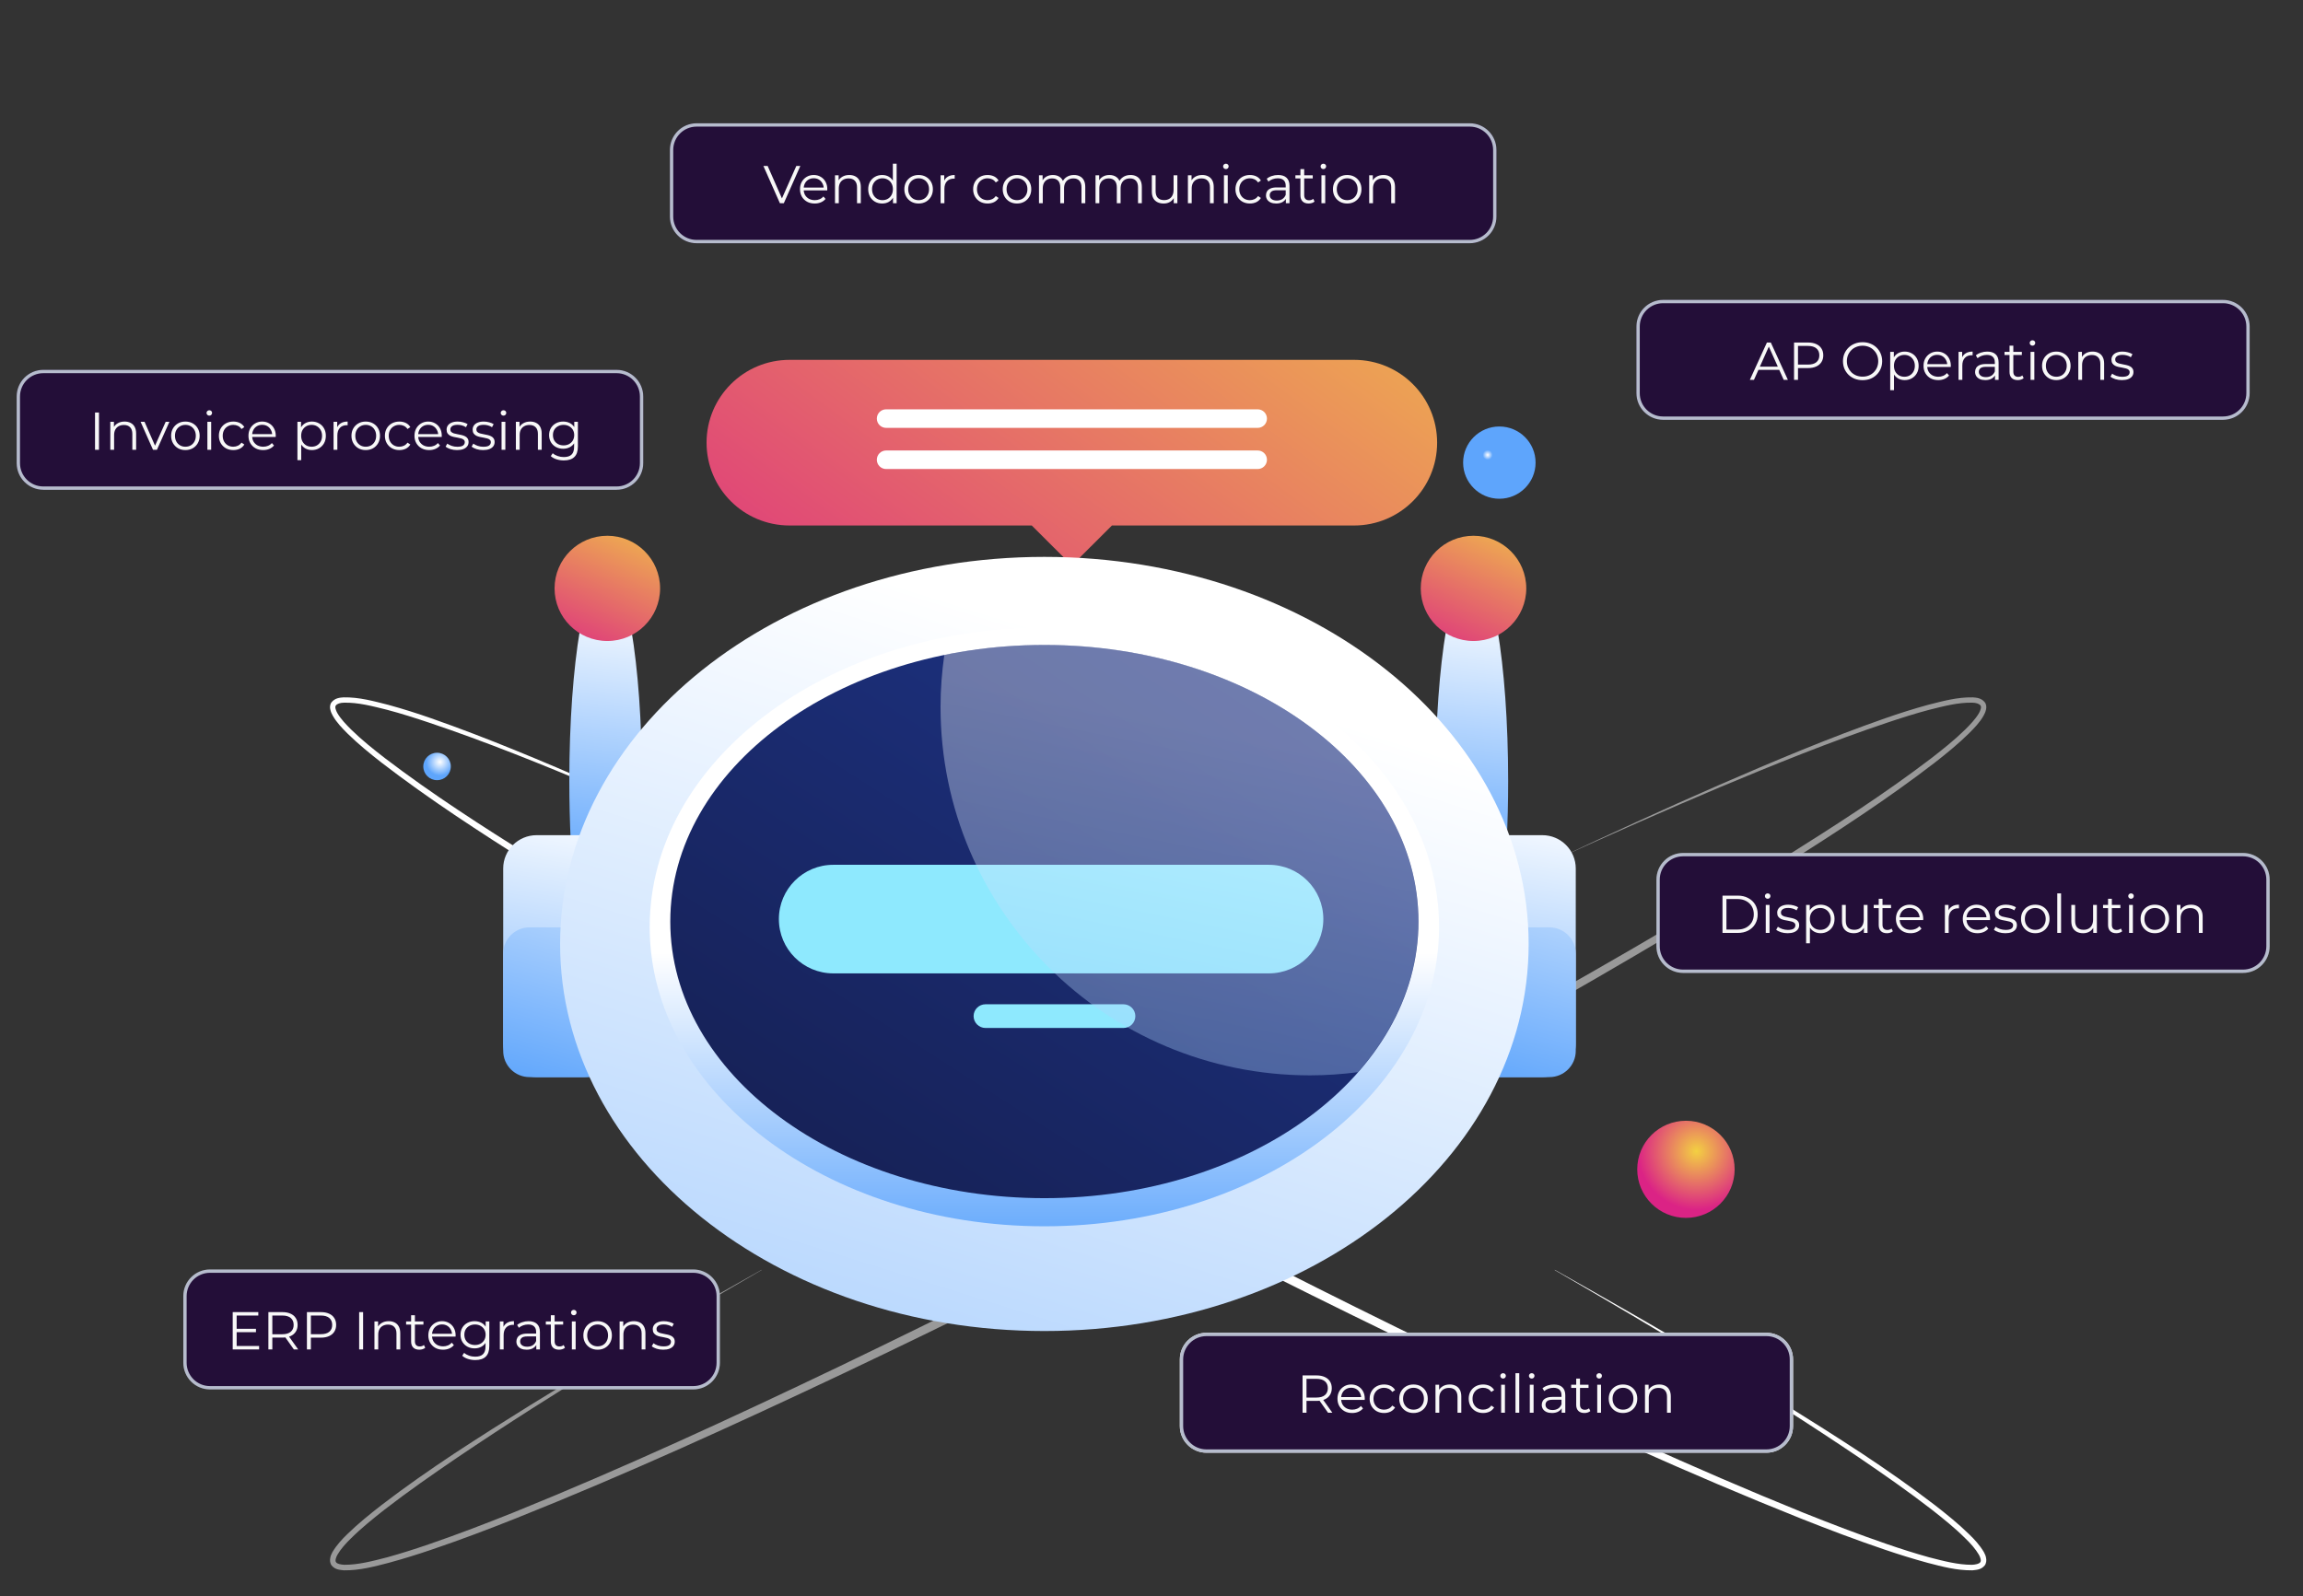 <svg width="691" height="479" viewBox="0 0 691 479" fill="none" xmlns="http://www.w3.org/2000/svg">
<rect x="0" y="0" width="691" height="479" fill="#333333" stroke="none"/>
<mask id="mask0_3712_16062" style="mask-type:luminance" maskUnits="userSpaceOnUse" x="0" y="0" width="691" height="479">
<path d="M691 0H0V479H691V0Z" fill="white"/>
</mask>
<g mask="url(#mask0_3712_16062)">
<path d="M520.468 350.944C520.468 359.003 513.934 365.521 505.855 365.521C497.776 365.521 491.242 359.003 491.242 350.944C491.242 342.885 497.776 336.367 505.855 336.367C513.934 336.367 520.468 342.885 520.468 350.944Z" fill="url(#paint0_radial_3712_16062)"/>
<path d="M162.206 398.796C162.206 403.063 158.73 406.529 154.453 406.529C150.176 406.529 146.701 403.063 146.701 398.796C146.701 394.53 150.176 391.062 154.453 391.062C158.73 391.062 162.206 394.53 162.206 398.796Z" fill="url(#paint1_radial_3712_16062)"/>
<path d="M135.265 230.034C135.265 232.316 133.423 234.153 131.136 234.153C128.849 234.153 127.008 232.316 127.008 230.034C127.008 227.753 128.849 225.916 131.136 225.916C133.423 225.916 135.265 227.753 135.265 230.034Z" fill="url(#paint2_radial_3712_16062)"/>
<g style="mix-blend-mode:overlay">
<path d="M466.5 381.107C497.686 398.647 528.665 416.571 558.605 436.185C566.06 441.133 573.426 446.258 580.525 451.71C584.059 454.465 587.564 457.28 590.802 460.45C592.435 462.02 593.98 463.709 595.227 465.783C595.494 466.346 595.821 466.879 595.91 467.59C596.059 468.242 595.999 469.161 595.494 469.842C594.366 471.175 592.97 471.146 591.811 471.294C587.059 471.353 582.723 470.168 578.356 469.042C574.02 467.857 569.713 466.524 565.466 465.072C556.971 462.198 548.595 459.028 540.249 455.71C506.983 442.436 474.4 427.534 442.055 412.246C409.71 396.898 377.662 380.959 345.851 364.604C314.1 348.102 282.586 331.154 251.34 313.674C220.123 296.164 189.144 278.239 158.848 259.159C143.73 249.56 128.701 239.842 114.474 228.879C110.939 226.124 107.464 223.28 104.227 220.11C102.623 218.48 101.019 216.88 99.831 214.777C99.534 214.243 99.267 213.68 99.118 212.999C98.94 212.377 98.97 211.458 99.445 210.807C100.514 209.473 101.94 209.384 103.068 209.296C107.821 209.207 112.157 210.451 116.523 211.547C120.86 212.732 125.137 214.095 129.384 215.577C146.314 221.502 162.799 228.465 179.224 235.605C195.619 242.775 211.866 250.241 228.054 257.885C211.777 250.478 195.411 243.219 178.927 236.257C162.442 229.354 145.839 222.628 128.909 216.939C124.662 215.517 120.414 214.154 116.137 213.029C111.86 211.962 107.435 210.777 103.187 210.895C102.148 210.895 101.108 211.221 100.781 211.725C100.395 212.14 100.752 213.177 101.227 214.036C102.267 215.814 103.841 217.443 105.385 218.984C108.534 222.065 112.009 224.85 115.543 227.576C129.711 238.39 144.799 248.049 159.918 257.529C190.243 276.432 221.311 294.209 252.558 311.541C283.834 328.873 315.436 345.642 347.217 362.027C378.939 378.529 410.898 394.588 443.124 410.083C475.38 425.519 507.844 440.54 540.992 453.962C549.278 457.28 557.625 460.48 566.06 463.383C570.278 464.835 574.525 466.198 578.802 467.383C583.079 468.479 587.475 469.664 591.722 469.635C592.702 469.575 593.861 469.368 594.158 468.864C594.514 468.479 594.247 467.501 593.772 466.642C592.732 464.865 591.247 463.205 589.673 461.694C586.554 458.583 583.079 455.798 579.574 453.043C572.535 447.592 565.199 442.496 557.803 437.459C528.19 417.46 497.419 399.15 466.5 381.196V381.107Z" fill="white"/>
</g>
<g style="mix-blend-mode:overlay" opacity="0.5">
<path d="M228.499 381.107C197.313 398.647 166.334 416.571 136.394 436.185C128.939 441.133 121.573 446.258 114.474 451.71C110.94 454.465 107.435 457.28 104.197 460.45C102.564 462.02 101.019 463.709 99.772 465.783C99.504 466.346 99.178 466.879 99.089 467.59C98.94 468.242 99 469.161 99.504 469.842C100.633 471.175 102.029 471.146 103.188 471.294C107.94 471.353 112.276 470.168 116.642 469.042C120.979 467.857 125.286 466.524 129.533 465.072C138.028 462.198 146.404 459.028 154.75 455.71C188.016 442.436 220.599 427.534 252.944 412.246C285.289 396.898 317.337 380.959 349.148 364.604C380.899 348.102 412.413 331.154 443.659 313.674C474.876 296.164 505.855 278.239 536.15 259.159C551.269 249.56 566.298 239.842 580.525 228.879C584.059 226.124 587.535 223.28 590.772 220.11C592.376 218.48 593.98 216.88 595.168 214.777C595.465 214.243 595.732 213.68 595.881 212.999C596.059 212.377 596.029 211.458 595.554 210.807C594.485 209.473 593.059 209.384 591.93 209.296C587.178 209.207 582.842 210.451 578.475 211.547C574.139 212.732 569.862 214.095 565.615 215.577C548.685 221.502 532.2 228.465 515.775 235.605C499.38 242.775 483.133 250.241 466.945 257.885C483.222 250.478 499.588 243.219 516.072 236.257C532.557 229.354 549.16 222.628 566.09 216.939C570.337 215.517 574.585 214.154 578.862 213.029C583.139 211.962 587.564 210.777 591.812 210.895C592.851 210.895 593.891 211.221 594.217 211.725C594.604 212.14 594.247 213.177 593.772 214.036C592.732 215.814 591.158 217.443 589.614 218.984C586.465 222.065 582.99 224.85 579.456 227.576C565.288 238.39 550.199 248.049 535.081 257.529C504.756 276.432 473.717 294.209 442.441 311.541C411.165 328.873 379.563 345.642 347.782 362.027C316.06 378.529 284.101 394.588 251.875 410.083C219.619 425.519 187.154 440.54 154.007 453.962C145.721 457.28 137.374 460.48 128.939 463.383C124.721 464.835 120.474 466.198 116.197 467.383C111.92 468.479 107.524 469.664 103.277 469.635C102.296 469.575 101.138 469.368 100.841 468.864C100.485 468.479 100.752 467.501 101.227 466.642C102.267 464.865 103.752 463.205 105.326 461.694C108.445 458.583 111.92 455.798 115.425 453.043C122.464 447.592 129.8 442.496 137.196 437.459C166.809 417.46 197.58 399.15 228.499 381.196V381.107Z" fill="white"/>
</g>
<path d="M406.309 108H236.92C223.168 108 212 119.11 212 132.858C212 146.605 223.138 157.715 236.92 157.715H309.57L321.6 169.715L333.629 157.715H406.279C420.031 157.715 431.199 146.605 431.199 132.858C431.199 119.11 420.061 108 406.279 108H406.309Z" fill="url(#paint3_linear_3712_16062)"/>
<path d="M377.35 140.769H265.879C264.334 140.769 263.087 139.525 263.087 137.984C263.087 136.444 264.334 135.199 265.879 135.199H377.35C378.894 135.199 380.142 136.444 380.142 137.984C380.142 139.525 378.894 140.769 377.35 140.769Z" fill="white"/>
<path d="M377.35 128.416H265.879C264.334 128.416 263.087 127.171 263.087 125.631C263.087 124.09 264.334 122.846 265.879 122.846H377.35C378.894 122.846 380.142 124.09 380.142 125.631C380.142 127.171 378.894 128.416 377.35 128.416Z" fill="white"/>
<path d="M449.871 128C455.871 128 460.742 132.859 460.742 138.844C460.742 144.829 455.871 149.688 449.871 149.688C443.871 149.688 439 144.829 439 138.844C439 132.859 443.871 128 449.871 128Z" fill="url(#paint4_radial_3712_16062)"/>
<path d="M452.065 252.644C452.362 246.867 452.511 240.734 452.511 234.394C452.511 198.989 447.639 170.279 441.61 170.279C435.581 170.279 430.709 198.989 430.709 234.394C430.709 240.734 430.858 246.867 431.155 252.644H452.035H452.065Z" fill="url(#paint5_linear_3712_16062)"/>
<path d="M442.115 192.38C450.858 192.38 457.946 185.31 457.946 176.588C457.946 167.867 450.858 160.797 442.115 160.797C433.372 160.797 426.284 167.867 426.284 176.588C426.284 185.31 433.372 192.38 442.115 192.38Z" fill="url(#paint6_linear_3712_16062)"/>
<path d="M192.174 252.644C192.471 246.867 192.619 240.734 192.619 234.394C192.619 198.989 187.748 170.279 181.719 170.279C175.689 170.279 170.818 198.989 170.818 234.394C170.818 240.734 170.967 246.867 171.264 252.644H192.144H192.174Z" fill="url(#paint7_linear_3712_16062)"/>
<path d="M182.225 192.38C190.968 192.38 198.056 185.31 198.056 176.588C198.056 167.867 190.968 160.797 182.225 160.797C173.481 160.797 166.394 167.867 166.394 176.588C166.394 185.31 173.481 192.38 182.225 192.38Z" fill="url(#paint8_linear_3712_16062)"/>
<path d="M462.759 250.656H448.68C443.136 250.656 438.641 255.14 438.641 260.67V313.26C438.641 318.79 443.136 323.274 448.68 323.274H462.759C468.303 323.274 472.798 318.79 472.798 313.26V260.67C472.798 255.14 468.303 250.656 462.759 250.656Z" fill="url(#paint9_linear_3712_16062)"/>
<path d="M464.897 278.326H446.541C442.177 278.326 438.64 281.855 438.64 286.207V315.391C438.64 319.743 442.177 323.271 446.541 323.271H464.897C469.26 323.271 472.797 319.743 472.797 315.391V286.207C472.797 281.855 469.26 278.326 464.897 278.326Z" fill="url(#paint10_linear_3712_16062)"/>
<path d="M175.096 250.656H161.018C155.473 250.656 150.979 255.14 150.979 260.67V313.26C150.979 318.79 155.473 323.274 161.018 323.274H175.096C180.641 323.274 185.136 318.79 185.136 313.26V260.67C185.136 255.14 180.641 250.656 175.096 250.656Z" fill="url(#paint11_linear_3712_16062)"/>
<path d="M177.235 278.326H158.879C154.516 278.326 150.979 281.855 150.979 286.207V315.391C150.979 319.743 154.516 323.271 158.879 323.271H177.235C181.598 323.271 185.136 319.743 185.136 315.391V286.207C185.136 281.855 181.598 278.326 177.235 278.326Z" fill="url(#paint12_linear_3712_16062)"/>
<path d="M313.358 399.476C393.605 399.476 458.659 347.464 458.659 283.305C458.659 219.146 393.605 167.135 313.358 167.135C233.11 167.135 168.057 219.146 168.057 283.305C168.057 347.464 233.11 399.476 313.358 399.476Z" fill="url(#paint13_linear_3712_16062)"/>
<path d="M530 400H362C357.582 400 354 403.582 354 408V428C354 432.418 357.582 436 362 436H530C534.418 436 538 432.418 538 428V408C538 403.582 534.418 400 530 400Z" fill="#F8F8F8"/>
<path d="M530 400.5H362C357.858 400.5 354.5 403.858 354.5 408V428C354.5 432.142 357.858 435.5 362 435.5H530C534.142 435.5 537.5 432.142 537.5 428V408C537.5 403.858 534.142 400.5 530 400.5Z" fill="#230E38" stroke="#B6BCCD"/>
<path d="M390.824 424V412.8H395.016C395.965 412.8 396.781 412.955 397.464 413.264C398.147 413.563 398.669 414 399.032 414.576C399.405 415.141 399.592 415.829 399.592 416.64C399.592 417.429 399.405 418.112 399.032 418.688C398.669 419.253 398.147 419.691 397.464 420C396.781 420.299 395.965 420.448 395.016 420.448H391.48L392.008 419.904V424H390.824ZM398.472 424L395.592 419.936H396.872L399.768 424H398.472ZM392.008 420L391.48 419.44H394.984C396.104 419.44 396.952 419.195 397.528 418.704C398.115 418.213 398.408 417.525 398.408 416.64C398.408 415.744 398.115 415.051 397.528 414.56C396.952 414.069 396.104 413.824 394.984 413.824H391.48L392.008 413.264V420ZM405.715 424.08C404.84 424.08 404.072 423.899 403.411 423.536C402.749 423.163 402.232 422.656 401.859 422.016C401.485 421.365 401.299 420.624 401.299 419.792C401.299 418.96 401.475 418.224 401.827 417.584C402.189 416.944 402.68 416.443 403.299 416.08C403.928 415.707 404.632 415.52 405.411 415.52C406.2 415.52 406.899 415.701 407.507 416.064C408.125 416.416 408.611 416.917 408.963 417.568C409.315 418.208 409.491 418.949 409.491 419.792C409.491 419.845 409.485 419.904 409.475 419.968C409.475 420.021 409.475 420.08 409.475 420.144H402.163V419.296H408.867L408.419 419.632C408.419 419.024 408.285 418.485 408.019 418.016C407.763 417.536 407.411 417.163 406.963 416.896C406.515 416.629 405.997 416.496 405.411 416.496C404.835 416.496 404.317 416.629 403.859 416.896C403.4 417.163 403.043 417.536 402.787 418.016C402.531 418.496 402.403 419.045 402.403 419.664V419.84C402.403 420.48 402.541 421.045 402.819 421.536C403.107 422.016 403.501 422.395 404.003 422.672C404.515 422.939 405.096 423.072 405.747 423.072C406.259 423.072 406.733 422.981 407.171 422.8C407.619 422.619 408.003 422.341 408.323 421.968L408.963 422.704C408.589 423.152 408.12 423.493 407.555 423.728C407 423.963 406.387 424.08 405.715 424.08ZM415.291 424.08C414.459 424.08 413.712 423.899 413.051 423.536C412.4 423.163 411.888 422.656 411.515 422.016C411.141 421.365 410.955 420.624 410.955 419.792C410.955 418.949 411.141 418.208 411.515 417.568C411.888 416.928 412.4 416.427 413.051 416.064C413.712 415.701 414.459 415.52 415.291 415.52C416.005 415.52 416.651 415.659 417.227 415.936C417.803 416.213 418.256 416.629 418.587 417.184L417.739 417.76C417.451 417.333 417.093 417.019 416.667 416.816C416.24 416.613 415.776 416.512 415.275 416.512C414.677 416.512 414.139 416.651 413.659 416.928C413.179 417.195 412.8 417.573 412.523 418.064C412.245 418.555 412.107 419.131 412.107 419.792C412.107 420.453 412.245 421.029 412.523 421.52C412.8 422.011 413.179 422.395 413.659 422.672C414.139 422.939 414.677 423.072 415.275 423.072C415.776 423.072 416.24 422.971 416.667 422.768C417.093 422.565 417.451 422.256 417.739 421.84L418.587 422.416C418.256 422.96 417.803 423.376 417.227 423.664C416.651 423.941 416.005 424.08 415.291 424.08ZM424.102 424.08C423.291 424.08 422.56 423.899 421.91 423.536C421.27 423.163 420.763 422.656 420.39 422.016C420.016 421.365 419.83 420.624 419.83 419.792C419.83 418.949 420.016 418.208 420.39 417.568C420.763 416.928 421.27 416.427 421.91 416.064C422.55 415.701 423.28 415.52 424.102 415.52C424.934 415.52 425.67 415.701 426.31 416.064C426.96 416.427 427.467 416.928 427.83 417.568C428.203 418.208 428.39 418.949 428.39 419.792C428.39 420.624 428.203 421.365 427.83 422.016C427.467 422.656 426.96 423.163 426.31 423.536C425.659 423.899 424.923 424.08 424.102 424.08ZM424.102 423.072C424.71 423.072 425.248 422.939 425.718 422.672C426.187 422.395 426.555 422.011 426.822 421.52C427.099 421.019 427.238 420.443 427.238 419.792C427.238 419.131 427.099 418.555 426.822 418.064C426.555 417.573 426.187 417.195 425.718 416.928C425.248 416.651 424.715 416.512 424.118 416.512C423.52 416.512 422.987 416.651 422.518 416.928C422.048 417.195 421.675 417.573 421.398 418.064C421.12 418.555 420.982 419.131 420.982 419.792C420.982 420.443 421.12 421.019 421.398 421.52C421.675 422.011 422.048 422.395 422.518 422.672C422.987 422.939 423.515 423.072 424.102 423.072ZM434.997 415.52C435.68 415.52 436.277 415.653 436.789 415.92C437.312 416.176 437.717 416.571 438.005 417.104C438.304 417.637 438.453 418.309 438.453 419.12V424H437.317V419.232C437.317 418.347 437.093 417.68 436.645 417.232C436.208 416.773 435.589 416.544 434.789 416.544C434.192 416.544 433.669 416.667 433.221 416.912C432.784 417.147 432.442 417.493 432.197 417.952C431.962 418.4 431.845 418.944 431.845 419.584V424H430.709V415.6H431.797V417.904L431.621 417.472C431.888 416.864 432.314 416.389 432.901 416.048C433.488 415.696 434.186 415.52 434.997 415.52ZM445.01 424.08C444.178 424.08 443.431 423.899 442.77 423.536C442.119 423.163 441.607 422.656 441.234 422.016C440.86 421.365 440.674 420.624 440.674 419.792C440.674 418.949 440.86 418.208 441.234 417.568C441.607 416.928 442.119 416.427 442.77 416.064C443.431 415.701 444.178 415.52 445.01 415.52C445.724 415.52 446.37 415.659 446.946 415.936C447.522 416.213 447.975 416.629 448.306 417.184L447.458 417.76C447.17 417.333 446.812 417.019 446.386 416.816C445.959 416.613 445.495 416.512 444.994 416.512C444.396 416.512 443.858 416.651 443.378 416.928C442.898 417.195 442.519 417.573 442.242 418.064C441.964 418.555 441.826 419.131 441.826 419.792C441.826 420.453 441.964 421.029 442.242 421.52C442.519 422.011 442.898 422.395 443.378 422.672C443.858 422.939 444.396 423.072 444.994 423.072C445.495 423.072 445.959 422.971 446.386 422.768C446.812 422.565 447.17 422.256 447.458 421.84L448.306 422.416C447.975 422.96 447.522 423.376 446.946 423.664C446.37 423.941 445.724 424.08 445.01 424.08ZM450.412 424V415.6H451.548V424H450.412ZM450.988 413.744C450.753 413.744 450.556 413.664 450.396 413.504C450.236 413.344 450.156 413.152 450.156 412.928C450.156 412.704 450.236 412.517 450.396 412.368C450.556 412.208 450.753 412.128 450.988 412.128C451.223 412.128 451.42 412.203 451.58 412.352C451.74 412.501 451.82 412.688 451.82 412.912C451.82 413.147 451.74 413.344 451.58 413.504C451.431 413.664 451.233 413.744 450.988 413.744ZM454.709 424V412.128H455.845V424H454.709ZM459.006 424V415.6H460.142V424H459.006ZM459.582 413.744C459.347 413.744 459.15 413.664 458.99 413.504C458.83 413.344 458.75 413.152 458.75 412.928C458.75 412.704 458.83 412.517 458.99 412.368C459.15 412.208 459.347 412.128 459.582 412.128C459.817 412.128 460.014 412.203 460.174 412.352C460.334 412.501 460.414 412.688 460.414 412.912C460.414 413.147 460.334 413.344 460.174 413.504C460.025 413.664 459.827 413.744 459.582 413.744ZM468.567 424V422.144L468.519 421.84V418.736C468.519 418.021 468.316 417.472 467.911 417.088C467.516 416.704 466.924 416.512 466.135 416.512C465.591 416.512 465.073 416.603 464.583 416.784C464.092 416.965 463.676 417.205 463.335 417.504L462.823 416.656C463.249 416.293 463.761 416.016 464.359 415.824C464.956 415.621 465.585 415.52 466.247 415.52C467.335 415.52 468.172 415.792 468.759 416.336C469.356 416.869 469.655 417.685 469.655 418.784V424H468.567ZM465.671 424.08C465.041 424.08 464.492 423.979 464.023 423.776C463.564 423.563 463.212 423.275 462.967 422.912C462.721 422.539 462.599 422.112 462.599 421.632C462.599 421.195 462.7 420.8 462.903 420.448C463.116 420.085 463.457 419.797 463.927 419.584C464.407 419.36 465.047 419.248 465.847 419.248H468.743V420.096H465.879C465.068 420.096 464.503 420.24 464.183 420.528C463.873 420.816 463.719 421.173 463.719 421.6C463.719 422.08 463.905 422.464 464.279 422.752C464.652 423.04 465.175 423.184 465.847 423.184C466.487 423.184 467.036 423.04 467.495 422.752C467.964 422.453 468.305 422.027 468.519 421.472L468.775 422.256C468.561 422.811 468.188 423.253 467.655 423.584C467.132 423.915 466.471 424.08 465.671 424.08ZM475.396 424.08C474.607 424.08 473.999 423.867 473.572 423.44C473.146 423.013 472.932 422.411 472.932 421.632V413.744H474.068V421.568C474.068 422.059 474.191 422.437 474.436 422.704C474.692 422.971 475.055 423.104 475.524 423.104C476.026 423.104 476.442 422.96 476.772 422.672L477.172 423.488C476.948 423.691 476.676 423.84 476.356 423.936C476.047 424.032 475.727 424.08 475.396 424.08ZM471.428 416.544V415.6H476.628V416.544H471.428ZM479.24 424V415.6H480.376V424H479.24ZM479.816 413.744C479.582 413.744 479.384 413.664 479.224 413.504C479.064 413.344 478.984 413.152 478.984 412.928C478.984 412.704 479.064 412.517 479.224 412.368C479.384 412.208 479.582 412.128 479.816 412.128C480.051 412.128 480.248 412.203 480.408 412.352C480.568 412.501 480.648 412.688 480.648 412.912C480.648 413.147 480.568 413.344 480.408 413.504C480.259 413.664 480.062 413.744 479.816 413.744ZM486.961 424.08C486.15 424.08 485.42 423.899 484.769 423.536C484.129 423.163 483.622 422.656 483.249 422.016C482.876 421.365 482.689 420.624 482.689 419.792C482.689 418.949 482.876 418.208 483.249 417.568C483.622 416.928 484.129 416.427 484.769 416.064C485.409 415.701 486.14 415.52 486.961 415.52C487.793 415.52 488.529 415.701 489.169 416.064C489.82 416.427 490.326 416.928 490.689 417.568C491.062 418.208 491.249 418.949 491.249 419.792C491.249 420.624 491.062 421.365 490.689 422.016C490.326 422.656 489.82 423.163 489.169 423.536C488.518 423.899 487.782 424.08 486.961 424.08ZM486.961 423.072C487.569 423.072 488.108 422.939 488.577 422.672C489.046 422.395 489.414 422.011 489.681 421.52C489.958 421.019 490.097 420.443 490.097 419.792C490.097 419.131 489.958 418.555 489.681 418.064C489.414 417.573 489.046 417.195 488.577 416.928C488.108 416.651 487.574 416.512 486.977 416.512C486.38 416.512 485.846 416.651 485.377 416.928C484.908 417.195 484.534 417.573 484.257 418.064C483.98 418.555 483.841 419.131 483.841 419.792C483.841 420.443 483.98 421.019 484.257 421.52C484.534 422.011 484.908 422.395 485.377 422.672C485.846 422.939 486.374 423.072 486.961 423.072ZM497.856 415.52C498.539 415.52 499.136 415.653 499.648 415.92C500.171 416.176 500.576 416.571 500.864 417.104C501.163 417.637 501.312 418.309 501.312 419.12V424H500.176V419.232C500.176 418.347 499.952 417.68 499.504 417.232C499.067 416.773 498.448 416.544 497.648 416.544C497.051 416.544 496.528 416.667 496.08 416.912C495.643 417.147 495.302 417.493 495.056 417.952C494.822 418.4 494.704 418.944 494.704 419.584V424H493.568V415.6H494.656V417.904L494.48 417.472C494.747 416.864 495.174 416.389 495.76 416.048C496.347 415.696 497.046 415.52 497.856 415.52Z" fill="#F8F8F8"/>
<path d="M313.359 368.042C378.761 368.042 431.78 327.823 431.78 278.21C431.78 228.598 378.761 188.379 313.359 188.379C247.956 188.379 194.938 228.598 194.938 278.21C194.938 327.823 247.956 368.042 313.359 368.042Z" fill="url(#paint14_linear_3712_16062)"/>
<path d="M313.358 359.6C375.348 359.6 425.601 322.432 425.601 276.583C425.601 230.734 375.348 193.566 313.358 193.566C251.368 193.566 201.115 230.734 201.115 276.583C201.115 322.432 251.368 359.6 313.358 359.6Z" fill="url(#paint15_linear_3712_16062)"/>
<path d="M380.721 292.137H250.033C241.004 292.137 233.697 284.849 233.697 275.842C233.697 266.835 241.004 259.547 250.033 259.547H380.721C389.75 259.547 397.057 266.835 397.057 275.842C397.057 284.849 389.75 292.137 380.721 292.137Z" fill="#8EE9FE"/>
<path d="M337.09 308.521H295.685C293.725 308.521 292.121 306.921 292.121 304.965C292.121 303.01 293.725 301.41 295.685 301.41H337.09C339.05 301.41 340.654 303.01 340.654 304.965C340.654 306.921 339.08 308.521 337.09 308.521Z" fill="#8EE9FE"/>
<path style="mix-blend-mode:overlay" opacity="0.36" d="M313.358 193.535C302.963 193.535 292.894 194.602 283.33 196.557C282.617 201.653 282.201 206.838 282.201 212.141C282.201 273.234 331.833 322.742 393.078 322.742C397.949 322.742 402.731 322.386 407.424 321.794C418.889 308.787 425.572 293.262 425.572 276.552C425.572 230.688 375.316 193.535 313.329 193.535H313.358Z" fill="url(#paint16_linear_3712_16062)"/>
<path d="M185 111H13C8.582 111 5 114.582 5 119V139C5 143.418 8.582 147 13 147H185C189.418 147 193 143.418 193 139V119C193 114.582 189.418 111 185 111Z" fill="#230E38"/>
<path d="M185 111.5H13C8.858 111.5 5.5 114.858 5.5 119V139C5.5 143.142 8.858 146.5 13 146.5H185C189.142 146.5 192.5 143.142 192.5 139V119C192.5 114.858 189.142 111.5 185 111.5Z" stroke="#B6BCCD"/>
<path d="M28.512 135V123.8H29.696V135H28.512ZM37.388 126.52C38.071 126.52 38.668 126.653 39.18 126.92C39.703 127.176 40.108 127.571 40.396 128.104C40.694 128.637 40.844 129.309 40.844 130.12V135H39.708V130.232C39.708 129.347 39.484 128.68 39.036 128.232C38.599 127.773 37.98 127.544 37.18 127.544C36.583 127.544 36.06 127.667 35.612 127.912C35.175 128.147 34.833 128.493 34.588 128.952C34.353 129.4 34.236 129.944 34.236 130.584V135H33.1V126.6H34.188V128.904L34.012 128.472C34.279 127.864 34.705 127.389 35.292 127.048C35.879 126.696 36.577 126.52 37.388 126.52ZM45.916 135L42.188 126.6H43.372L46.796 134.392H46.236L49.708 126.6H50.828L47.084 135H45.916ZM55.618 135.08C54.807 135.08 54.076 134.899 53.426 134.536C52.786 134.163 52.279 133.656 51.906 133.016C51.532 132.365 51.346 131.624 51.346 130.792C51.346 129.949 51.532 129.208 51.906 128.568C52.279 127.928 52.786 127.427 53.426 127.064C54.066 126.701 54.796 126.52 55.618 126.52C56.45 126.52 57.186 126.701 57.826 127.064C58.476 127.427 58.983 127.928 59.346 128.568C59.719 129.208 59.906 129.949 59.906 130.792C59.906 131.624 59.719 132.365 59.346 133.016C58.983 133.656 58.476 134.163 57.826 134.536C57.175 134.899 56.439 135.08 55.618 135.08ZM55.618 134.072C56.226 134.072 56.764 133.939 57.234 133.672C57.703 133.395 58.071 133.011 58.338 132.52C58.615 132.019 58.754 131.443 58.754 130.792C58.754 130.131 58.615 129.555 58.338 129.064C58.071 128.573 57.703 128.195 57.234 127.928C56.764 127.651 56.231 127.512 55.634 127.512C55.036 127.512 54.503 127.651 54.034 127.928C53.564 128.195 53.191 128.573 52.914 129.064C52.636 129.555 52.498 130.131 52.498 130.792C52.498 131.443 52.636 132.019 52.914 132.52C53.191 133.011 53.564 133.395 54.034 133.672C54.503 133.939 55.031 134.072 55.618 134.072ZM62.225 135V126.6H63.361V135H62.225ZM62.801 124.744C62.566 124.744 62.369 124.664 62.209 124.504C62.049 124.344 61.969 124.152 61.969 123.928C61.969 123.704 62.049 123.517 62.209 123.368C62.369 123.208 62.566 123.128 62.801 123.128C63.035 123.128 63.233 123.203 63.393 123.352C63.553 123.501 63.633 123.688 63.633 123.912C63.633 124.147 63.553 124.344 63.393 124.504C63.243 124.664 63.046 124.744 62.801 124.744ZM70.01 135.08C69.178 135.08 68.431 134.899 67.77 134.536C67.119 134.163 66.607 133.656 66.234 133.016C65.86 132.365 65.674 131.624 65.674 130.792C65.674 129.949 65.86 129.208 66.234 128.568C66.607 127.928 67.119 127.427 67.77 127.064C68.431 126.701 69.178 126.52 70.01 126.52C70.724 126.52 71.37 126.659 71.946 126.936C72.522 127.213 72.975 127.629 73.306 128.184L72.458 128.76C72.17 128.333 71.812 128.019 71.386 127.816C70.959 127.613 70.495 127.512 69.994 127.512C69.396 127.512 68.858 127.651 68.378 127.928C67.898 128.195 67.519 128.573 67.242 129.064C66.964 129.555 66.826 130.131 66.826 130.792C66.826 131.453 66.964 132.029 67.242 132.52C67.519 133.011 67.898 133.395 68.378 133.672C68.858 133.939 69.396 134.072 69.994 134.072C70.495 134.072 70.959 133.971 71.386 133.768C71.812 133.565 72.17 133.256 72.458 132.84L73.306 133.416C72.975 133.96 72.522 134.376 71.946 134.664C71.37 134.941 70.724 135.08 70.01 135.08ZM78.965 135.08C78.09 135.08 77.322 134.899 76.661 134.536C75.999 134.163 75.482 133.656 75.109 133.016C74.735 132.365 74.549 131.624 74.549 130.792C74.549 129.96 74.725 129.224 75.077 128.584C75.439 127.944 75.93 127.443 76.549 127.08C77.178 126.707 77.882 126.52 78.661 126.52C79.45 126.52 80.149 126.701 80.757 127.064C81.375 127.416 81.861 127.917 82.213 128.568C82.565 129.208 82.741 129.949 82.741 130.792C82.741 130.845 82.735 130.904 82.725 130.968C82.725 131.021 82.725 131.08 82.725 131.144H75.413V130.296H82.117L81.669 130.632C81.669 130.024 81.535 129.485 81.269 129.016C81.013 128.536 80.661 128.163 80.213 127.896C79.765 127.629 79.247 127.496 78.661 127.496C78.085 127.496 77.567 127.629 77.109 127.896C76.65 128.163 76.293 128.536 76.037 129.016C75.781 129.496 75.653 130.045 75.653 130.664V130.84C75.653 131.48 75.791 132.045 76.069 132.536C76.357 133.016 76.751 133.395 77.253 133.672C77.765 133.939 78.346 134.072 78.997 134.072C79.509 134.072 79.983 133.981 80.421 133.8C80.869 133.619 81.253 133.341 81.573 132.968L82.213 133.704C81.839 134.152 81.37 134.493 80.805 134.728C80.25 134.963 79.637 135.08 78.965 135.08ZM93.576 135.08C92.851 135.08 92.195 134.915 91.609 134.584C91.022 134.243 90.552 133.757 90.201 133.128C89.859 132.488 89.689 131.709 89.689 130.792C89.689 129.875 89.859 129.101 90.201 128.472C90.542 127.832 91.006 127.347 91.593 127.016C92.179 126.685 92.841 126.52 93.576 126.52C94.376 126.52 95.091 126.701 95.721 127.064C96.361 127.416 96.862 127.917 97.225 128.568C97.587 129.208 97.769 129.949 97.769 130.792C97.769 131.645 97.587 132.392 97.225 133.032C96.862 133.672 96.361 134.173 95.721 134.536C95.091 134.899 94.376 135.08 93.576 135.08ZM89.24 138.104V126.6H90.329V129.128L90.216 130.808L90.376 132.504V138.104H89.24ZM93.496 134.072C94.094 134.072 94.627 133.939 95.097 133.672C95.566 133.395 95.939 133.011 96.216 132.52C96.494 132.019 96.632 131.443 96.632 130.792C96.632 130.141 96.494 129.571 96.216 129.08C95.939 128.589 95.566 128.205 95.097 127.928C94.627 127.651 94.094 127.512 93.496 127.512C92.899 127.512 92.361 127.651 91.88 127.928C91.411 128.205 91.038 128.589 90.76 129.08C90.494 129.571 90.361 130.141 90.361 130.792C90.361 131.443 90.494 132.019 90.76 132.52C91.038 133.011 91.411 133.395 91.88 133.672C92.361 133.939 92.899 134.072 93.496 134.072ZM100.084 135V126.6H101.172V128.888L101.06 128.488C101.295 127.848 101.689 127.363 102.244 127.032C102.799 126.691 103.487 126.52 104.308 126.52V127.624C104.265 127.624 104.223 127.624 104.18 127.624C104.137 127.613 104.095 127.608 104.052 127.608C103.167 127.608 102.473 127.88 101.972 128.424C101.471 128.957 101.22 129.72 101.22 130.712V135H100.084ZM109.727 135.08C108.916 135.08 108.185 134.899 107.535 134.536C106.895 134.163 106.388 133.656 106.015 133.016C105.641 132.365 105.455 131.624 105.455 130.792C105.455 129.949 105.641 129.208 106.015 128.568C106.388 127.928 106.895 127.427 107.535 127.064C108.175 126.701 108.905 126.52 109.727 126.52C110.559 126.52 111.295 126.701 111.935 127.064C112.585 127.427 113.092 127.928 113.455 128.568C113.828 129.208 114.015 129.949 114.015 130.792C114.015 131.624 113.828 132.365 113.455 133.016C113.092 133.656 112.585 134.163 111.935 134.536C111.284 134.899 110.548 135.08 109.727 135.08ZM109.727 134.072C110.335 134.072 110.873 133.939 111.343 133.672C111.812 133.395 112.18 133.011 112.447 132.52C112.724 132.019 112.863 131.443 112.863 130.792C112.863 130.131 112.724 129.555 112.447 129.064C112.18 128.573 111.812 128.195 111.343 127.928C110.873 127.651 110.34 127.512 109.743 127.512C109.145 127.512 108.612 127.651 108.143 127.928C107.673 128.195 107.3 128.573 107.023 129.064C106.745 129.555 106.607 130.131 106.607 130.792C106.607 131.443 106.745 132.019 107.023 132.52C107.3 133.011 107.673 133.395 108.143 133.672C108.612 133.939 109.14 134.072 109.727 134.072ZM119.822 135.08C118.99 135.08 118.243 134.899 117.582 134.536C116.931 134.163 116.419 133.656 116.046 133.016C115.673 132.365 115.486 131.624 115.486 130.792C115.486 129.949 115.673 129.208 116.046 128.568C116.419 127.928 116.931 127.427 117.582 127.064C118.243 126.701 118.99 126.52 119.822 126.52C120.537 126.52 121.182 126.659 121.758 126.936C122.334 127.213 122.787 127.629 123.118 128.184L122.27 128.76C121.982 128.333 121.625 128.019 121.198 127.816C120.771 127.613 120.307 127.512 119.806 127.512C119.209 127.512 118.67 127.651 118.19 127.928C117.71 128.195 117.331 128.573 117.054 129.064C116.777 129.555 116.638 130.131 116.638 130.792C116.638 131.453 116.777 132.029 117.054 132.52C117.331 133.011 117.71 133.395 118.19 133.672C118.67 133.939 119.209 134.072 119.806 134.072C120.307 134.072 120.771 133.971 121.198 133.768C121.625 133.565 121.982 133.256 122.27 132.84L123.118 133.416C122.787 133.96 122.334 134.376 121.758 134.664C121.182 134.941 120.537 135.08 119.822 135.08ZM128.777 135.08C127.902 135.08 127.134 134.899 126.473 134.536C125.812 134.163 125.294 133.656 124.921 133.016C124.548 132.365 124.361 131.624 124.361 130.792C124.361 129.96 124.537 129.224 124.889 128.584C125.252 127.944 125.742 127.443 126.361 127.08C126.99 126.707 127.694 126.52 128.473 126.52C129.262 126.52 129.961 126.701 130.569 127.064C131.188 127.416 131.673 127.917 132.025 128.568C132.377 129.208 132.553 129.949 132.553 130.792C132.553 130.845 132.548 130.904 132.537 130.968C132.537 131.021 132.537 131.08 132.537 131.144H125.225V130.296H131.929L131.481 130.632C131.481 130.024 131.348 129.485 131.081 129.016C130.825 128.536 130.473 128.163 130.025 127.896C129.577 127.629 129.06 127.496 128.473 127.496C127.897 127.496 127.38 127.629 126.921 127.896C126.462 128.163 126.105 128.536 125.849 129.016C125.593 129.496 125.465 130.045 125.465 130.664V130.84C125.465 131.48 125.604 132.045 125.881 132.536C126.169 133.016 126.564 133.395 127.065 133.672C127.577 133.939 128.158 134.072 128.809 134.072C129.321 134.072 129.796 133.981 130.233 133.8C130.681 133.619 131.065 133.341 131.385 132.968L132.025 133.704C131.652 134.152 131.182 134.493 130.617 134.728C130.062 134.963 129.449 135.08 128.777 135.08ZM137.121 135.08C136.428 135.08 135.772 134.984 135.153 134.792C134.535 134.589 134.049 134.339 133.697 134.04L134.209 133.144C134.551 133.4 134.988 133.624 135.521 133.816C136.055 133.997 136.615 134.088 137.201 134.088C138.001 134.088 138.577 133.965 138.929 133.72C139.281 133.464 139.457 133.128 139.457 132.712C139.457 132.403 139.356 132.163 139.153 131.992C138.961 131.811 138.705 131.677 138.385 131.592C138.065 131.496 137.708 131.416 137.313 131.352C136.919 131.288 136.524 131.213 136.129 131.128C135.745 131.043 135.393 130.92 135.073 130.76C134.753 130.589 134.492 130.36 134.289 130.072C134.097 129.784 134.001 129.4 134.001 128.92C134.001 128.461 134.129 128.051 134.385 127.688C134.641 127.325 135.015 127.043 135.505 126.84C136.007 126.627 136.615 126.52 137.329 126.52C137.873 126.52 138.417 126.595 138.961 126.744C139.505 126.883 139.953 127.069 140.305 127.304L139.809 128.216C139.436 127.96 139.036 127.779 138.609 127.672C138.183 127.555 137.756 127.496 137.329 127.496C136.572 127.496 136.012 127.629 135.649 127.896C135.297 128.152 135.121 128.483 135.121 128.888C135.121 129.208 135.217 129.459 135.409 129.64C135.612 129.821 135.873 129.965 136.193 130.072C136.524 130.168 136.881 130.248 137.265 130.312C137.66 130.376 138.049 130.456 138.433 130.552C138.828 130.637 139.185 130.76 139.505 130.92C139.836 131.069 140.097 131.288 140.289 131.576C140.492 131.853 140.593 132.221 140.593 132.68C140.593 133.171 140.455 133.597 140.177 133.96C139.911 134.312 139.516 134.589 138.993 134.792C138.481 134.984 137.857 135.08 137.121 135.08ZM144.934 135.08C144.24 135.08 143.584 134.984 142.966 134.792C142.347 134.589 141.862 134.339 141.51 134.04L142.022 133.144C142.363 133.4 142.8 133.624 143.334 133.816C143.867 133.997 144.427 134.088 145.014 134.088C145.814 134.088 146.39 133.965 146.742 133.72C147.094 133.464 147.27 133.128 147.27 132.712C147.27 132.403 147.168 132.163 146.966 131.992C146.774 131.811 146.518 131.677 146.198 131.592C145.878 131.496 145.52 131.416 145.126 131.352C144.731 131.288 144.336 131.213 143.942 131.128C143.558 131.043 143.206 130.92 142.886 130.76C142.566 130.589 142.304 130.36 142.102 130.072C141.91 129.784 141.814 129.4 141.814 128.92C141.814 128.461 141.942 128.051 142.198 127.688C142.454 127.325 142.827 127.043 143.318 126.84C143.819 126.627 144.427 126.52 145.142 126.52C145.686 126.52 146.23 126.595 146.774 126.744C147.318 126.883 147.766 127.069 148.118 127.304L147.622 128.216C147.248 127.96 146.848 127.779 146.422 127.672C145.995 127.555 145.568 127.496 145.142 127.496C144.384 127.496 143.824 127.629 143.462 127.896C143.11 128.152 142.934 128.483 142.934 128.888C142.934 129.208 143.03 129.459 143.222 129.64C143.424 129.821 143.686 129.965 144.006 130.072C144.336 130.168 144.694 130.248 145.078 130.312C145.472 130.376 145.862 130.456 146.246 130.552C146.64 130.637 146.998 130.76 147.318 130.92C147.648 131.069 147.91 131.288 148.102 131.576C148.304 131.853 148.406 132.221 148.406 132.68C148.406 133.171 148.267 133.597 147.99 133.96C147.723 134.312 147.328 134.589 146.806 134.792C146.294 134.984 145.67 135.08 144.934 135.08ZM150.49 135V126.6H151.626V135H150.49ZM151.066 124.744C150.832 124.744 150.634 124.664 150.474 124.504C150.314 124.344 150.234 124.152 150.234 123.928C150.234 123.704 150.314 123.517 150.474 123.368C150.634 123.208 150.832 123.128 151.066 123.128C151.301 123.128 151.498 123.203 151.658 123.352C151.818 123.501 151.898 123.688 151.898 123.912C151.898 124.147 151.818 124.344 151.658 124.504C151.509 124.664 151.312 124.744 151.066 124.744ZM159.075 126.52C159.758 126.52 160.355 126.653 160.867 126.92C161.39 127.176 161.795 127.571 162.083 128.104C162.382 128.637 162.531 129.309 162.531 130.12V135H161.395V130.232C161.395 129.347 161.171 128.68 160.723 128.232C160.286 127.773 159.667 127.544 158.867 127.544C158.27 127.544 157.747 127.667 157.299 127.912C156.862 128.147 156.52 128.493 156.275 128.952C156.04 129.4 155.923 129.944 155.923 130.584V135H154.787V126.6H155.875V128.904L155.699 128.472C155.966 127.864 156.392 127.389 156.979 127.048C157.566 126.696 158.264 126.52 159.075 126.52ZM169.184 138.184C168.416 138.184 167.68 138.072 166.976 137.848C166.272 137.624 165.701 137.304 165.264 136.888L165.84 136.024C166.234 136.376 166.72 136.653 167.296 136.856C167.882 137.069 168.501 137.176 169.152 137.176C170.218 137.176 171.002 136.925 171.504 136.424C172.005 135.933 172.256 135.165 172.256 134.12V132.024L172.416 130.584L172.304 129.144V126.6H173.392V133.976C173.392 135.427 173.034 136.488 172.32 137.16C171.616 137.843 170.57 138.184 169.184 138.184ZM168.976 134.68C168.176 134.68 167.456 134.509 166.816 134.168C166.176 133.816 165.669 133.331 165.296 132.712C164.933 132.093 164.752 131.384 164.752 130.584C164.752 129.784 164.933 129.08 165.296 128.472C165.669 127.853 166.176 127.373 166.816 127.032C167.456 126.691 168.176 126.52 168.976 126.52C169.722 126.52 170.394 126.675 170.992 126.984C171.589 127.293 172.064 127.752 172.416 128.36C172.768 128.968 172.944 129.709 172.944 130.584C172.944 131.459 172.768 132.2 172.416 132.808C172.064 133.416 171.589 133.88 170.992 134.2C170.394 134.52 169.722 134.68 168.976 134.68ZM169.088 133.672C169.706 133.672 170.256 133.544 170.736 133.288C171.216 133.021 171.594 132.659 171.872 132.2C172.149 131.731 172.288 131.192 172.288 130.584C172.288 129.976 172.149 129.443 171.872 128.984C171.594 128.525 171.216 128.168 170.736 127.912C170.256 127.645 169.706 127.512 169.088 127.512C168.48 127.512 167.93 127.645 167.44 127.912C166.96 128.168 166.581 128.525 166.304 128.984C166.037 129.443 165.904 129.976 165.904 130.584C165.904 131.192 166.037 131.731 166.304 132.2C166.581 132.659 166.96 133.021 167.44 133.288C167.93 133.544 168.48 133.672 169.088 133.672Z" fill="#F8F8F8"/>
<path d="M208 381H63C58.582 381 55 384.582 55 389V409C55 413.418 58.582 417 63 417H208C212.418 417 216 413.418 216 409V389C216 384.582 212.418 381 208 381Z" fill="white" fill-opacity="0.1"/>
<path d="M208 381.5H63C58.858 381.5 55.5 384.858 55.5 389V409C55.5 413.142 58.858 416.5 63 416.5H208C212.142 416.5 215.5 413.142 215.5 409V389C215.5 384.858 212.142 381.5 208 381.5Z" fill="#230E38" stroke="#B6BCCD"/>
<path d="M70.88 398.808H76.8V399.816H70.88V398.808ZM71.008 403.976H77.744V405H69.824V393.8H77.504V394.824H71.008V403.976ZM80.527 405V393.8H84.719C85.669 393.8 86.485 393.955 87.167 394.264C87.85 394.563 88.373 395 88.735 395.576C89.109 396.141 89.295 396.829 89.295 397.64C89.295 398.429 89.109 399.112 88.735 399.688C88.373 400.253 87.85 400.691 87.167 401C86.485 401.299 85.669 401.448 84.719 401.448H81.183L81.711 400.904V405H80.527ZM88.175 405L85.295 400.936H86.575L89.471 405H88.175ZM81.711 401L81.183 400.44H84.687C85.807 400.44 86.655 400.195 87.231 399.704C87.818 399.213 88.111 398.525 88.111 397.64C88.111 396.744 87.818 396.051 87.231 395.56C86.655 395.069 85.807 394.824 84.687 394.824H81.183L81.711 394.264V401ZM92.09 405V393.8H96.282C97.231 393.8 98.047 393.955 98.73 394.264C99.412 394.563 99.935 395 100.298 395.576C100.671 396.141 100.858 396.829 100.858 397.64C100.858 398.429 100.671 399.112 100.298 399.688C99.935 400.253 99.412 400.691 98.73 401C98.047 401.309 97.231 401.464 96.282 401.464H92.746L93.274 400.904V405H92.09ZM93.274 401L92.746 400.424H96.25C97.37 400.424 98.218 400.184 98.794 399.704C99.38 399.213 99.674 398.525 99.674 397.64C99.674 396.744 99.38 396.051 98.794 395.56C98.218 395.069 97.37 394.824 96.25 394.824H92.746L93.274 394.264V401ZM107.762 405V393.8H108.946V405H107.762ZM116.638 396.52C117.32 396.52 117.918 396.653 118.43 396.92C118.952 397.176 119.358 397.571 119.646 398.104C119.944 398.637 120.094 399.309 120.094 400.12V405H118.958V400.232C118.958 399.347 118.734 398.68 118.286 398.232C117.848 397.773 117.23 397.544 116.43 397.544C115.832 397.544 115.31 397.667 114.862 397.912C114.424 398.147 114.083 398.493 113.838 398.952C113.603 399.4 113.486 399.944 113.486 400.584V405H112.35V396.6H113.438V398.904L113.262 398.472C113.528 397.864 113.955 397.389 114.542 397.048C115.128 396.696 115.827 396.52 116.638 396.52ZM125.818 405.08C125.029 405.08 124.421 404.867 123.994 404.44C123.567 404.013 123.354 403.411 123.354 402.632V394.744H124.49V402.568C124.49 403.059 124.613 403.437 124.858 403.704C125.114 403.971 125.477 404.104 125.946 404.104C126.447 404.104 126.863 403.96 127.194 403.672L127.594 404.488C127.37 404.691 127.098 404.84 126.778 404.936C126.469 405.032 126.149 405.08 125.818 405.08ZM121.85 397.544V396.6H127.05V397.544H121.85ZM132.933 405.08C132.059 405.08 131.291 404.899 130.629 404.536C129.968 404.163 129.451 403.656 129.077 403.016C128.704 402.365 128.517 401.624 128.517 400.792C128.517 399.96 128.693 399.224 129.045 398.584C129.408 397.944 129.899 397.443 130.517 397.08C131.147 396.707 131.851 396.52 132.629 396.52C133.419 396.52 134.117 396.701 134.725 397.064C135.344 397.416 135.829 397.917 136.181 398.568C136.533 399.208 136.709 399.949 136.709 400.792C136.709 400.845 136.704 400.904 136.693 400.968C136.693 401.021 136.693 401.08 136.693 401.144H129.381V400.296H136.085L135.637 400.632C135.637 400.024 135.504 399.485 135.237 399.016C134.981 398.536 134.629 398.163 134.181 397.896C133.733 397.629 133.216 397.496 132.629 397.496C132.053 397.496 131.536 397.629 131.077 397.896C130.619 398.163 130.261 398.536 130.005 399.016C129.749 399.496 129.621 400.045 129.621 400.664V400.84C129.621 401.48 129.76 402.045 130.037 402.536C130.325 403.016 130.72 403.395 131.221 403.672C131.733 403.939 132.315 404.072 132.965 404.072C133.477 404.072 133.952 403.981 134.389 403.8C134.837 403.619 135.221 403.341 135.541 402.968L136.181 403.704C135.808 404.152 135.339 404.493 134.773 404.728C134.219 404.963 133.605 405.08 132.933 405.08ZM142.606 408.184C141.838 408.184 141.102 408.072 140.398 407.848C139.694 407.624 139.123 407.304 138.686 406.888L139.262 406.024C139.656 406.376 140.142 406.653 140.718 406.856C141.304 407.069 141.923 407.176 142.574 407.176C143.64 407.176 144.424 406.925 144.926 406.424C145.427 405.933 145.678 405.165 145.678 404.12V402.024L145.838 400.584L145.726 399.144V396.6H146.814V403.976C146.814 405.427 146.456 406.488 145.742 407.16C145.038 407.843 143.992 408.184 142.606 408.184ZM142.398 404.68C141.598 404.68 140.878 404.509 140.238 404.168C139.598 403.816 139.091 403.331 138.718 402.712C138.355 402.093 138.174 401.384 138.174 400.584C138.174 399.784 138.355 399.08 138.718 398.472C139.091 397.853 139.598 397.373 140.238 397.032C140.878 396.691 141.598 396.52 142.398 396.52C143.144 396.52 143.816 396.675 144.414 396.984C145.011 397.293 145.486 397.752 145.838 398.36C146.19 398.968 146.366 399.709 146.366 400.584C146.366 401.459 146.19 402.2 145.838 402.808C145.486 403.416 145.011 403.88 144.414 404.2C143.816 404.52 143.144 404.68 142.398 404.68ZM142.51 403.672C143.128 403.672 143.678 403.544 144.158 403.288C144.638 403.021 145.016 402.659 145.294 402.2C145.571 401.731 145.71 401.192 145.71 400.584C145.71 399.976 145.571 399.443 145.294 398.984C145.016 398.525 144.638 398.168 144.158 397.912C143.678 397.645 143.128 397.512 142.51 397.512C141.902 397.512 141.352 397.645 140.862 397.912C140.382 398.168 140.003 398.525 139.726 398.984C139.459 399.443 139.326 399.976 139.326 400.584C139.326 401.192 139.459 401.731 139.726 402.2C140.003 402.659 140.382 403.021 140.862 403.288C141.352 403.544 141.902 403.672 142.51 403.672ZM149.975 405V396.6H151.063V398.888L150.951 398.488C151.185 397.848 151.58 397.363 152.135 397.032C152.689 396.691 153.377 396.52 154.199 396.52V397.624C154.156 397.624 154.113 397.624 154.071 397.624C154.028 397.613 153.985 397.608 153.943 397.608C153.057 397.608 152.364 397.88 151.863 398.424C151.361 398.957 151.111 399.72 151.111 400.712V405H149.975ZM160.911 405V403.144L160.863 402.84V399.736C160.863 399.021 160.66 398.472 160.255 398.088C159.86 397.704 159.268 397.512 158.479 397.512C157.935 397.512 157.417 397.603 156.927 397.784C156.436 397.965 156.02 398.205 155.679 398.504L155.167 397.656C155.593 397.293 156.105 397.016 156.703 396.824C157.3 396.621 157.929 396.52 158.591 396.52C159.679 396.52 160.516 396.792 161.103 397.336C161.7 397.869 161.999 398.685 161.999 399.784V405H160.911ZM158.015 405.08C157.385 405.08 156.836 404.979 156.367 404.776C155.908 404.563 155.556 404.275 155.311 403.912C155.065 403.539 154.943 403.112 154.943 402.632C154.943 402.195 155.044 401.8 155.247 401.448C155.46 401.085 155.801 400.797 156.271 400.584C156.751 400.36 157.391 400.248 158.191 400.248H161.087V401.096H158.223C157.412 401.096 156.847 401.24 156.527 401.528C156.217 401.816 156.062 402.173 156.062 402.6C156.062 403.08 156.249 403.464 156.623 403.752C156.996 404.04 157.519 404.184 158.191 404.184C158.831 404.184 159.38 404.04 159.839 403.752C160.308 403.453 160.649 403.027 160.863 402.472L161.119 403.256C160.905 403.811 160.532 404.253 159.999 404.584C159.476 404.915 158.815 405.08 158.015 405.08ZM167.74 405.08C166.951 405.08 166.343 404.867 165.916 404.44C165.489 404.013 165.276 403.411 165.276 402.632V394.744H166.412V402.568C166.412 403.059 166.535 403.437 166.78 403.704C167.036 403.971 167.399 404.104 167.868 404.104C168.369 404.104 168.785 403.96 169.116 403.672L169.516 404.488C169.292 404.691 169.02 404.84 168.7 404.936C168.391 405.032 168.071 405.08 167.74 405.08ZM163.772 397.544V396.6H168.972V397.544H163.772ZM171.584 405V396.6H172.72V405H171.584ZM172.16 394.744C171.925 394.744 171.728 394.664 171.568 394.504C171.408 394.344 171.328 394.152 171.328 393.928C171.328 393.704 171.408 393.517 171.568 393.368C171.728 393.208 171.925 393.128 172.16 393.128C172.395 393.128 172.592 393.203 172.752 393.352C172.912 393.501 172.992 393.688 172.992 393.912C172.992 394.147 172.912 394.344 172.752 394.504C172.603 394.664 172.405 394.744 172.16 394.744ZM179.305 405.08C178.494 405.08 177.764 404.899 177.113 404.536C176.473 404.163 175.966 403.656 175.593 403.016C175.22 402.365 175.033 401.624 175.033 400.792C175.033 399.949 175.22 399.208 175.593 398.568C175.966 397.928 176.473 397.427 177.113 397.064C177.753 396.701 178.484 396.52 179.305 396.52C180.137 396.52 180.873 396.701 181.513 397.064C182.164 397.427 182.67 397.928 183.033 398.568C183.406 399.208 183.593 399.949 183.593 400.792C183.593 401.624 183.406 402.365 183.033 403.016C182.67 403.656 182.164 404.163 181.513 404.536C180.862 404.899 180.126 405.08 179.305 405.08ZM179.305 404.072C179.913 404.072 180.452 403.939 180.921 403.672C181.39 403.395 181.758 403.011 182.025 402.52C182.302 402.019 182.441 401.443 182.441 400.792C182.441 400.131 182.302 399.555 182.025 399.064C181.758 398.573 181.39 398.195 180.921 397.928C180.452 397.651 179.918 397.512 179.321 397.512C178.724 397.512 178.19 397.651 177.721 397.928C177.252 398.195 176.878 398.573 176.601 399.064C176.324 399.555 176.185 400.131 176.185 400.792C176.185 401.443 176.324 402.019 176.601 402.52C176.878 403.011 177.252 403.395 177.721 403.672C178.19 403.939 178.718 404.072 179.305 404.072ZM190.2 396.52C190.883 396.52 191.48 396.653 191.992 396.92C192.515 397.176 192.92 397.571 193.208 398.104C193.507 398.637 193.656 399.309 193.656 400.12V405H192.52V400.232C192.52 399.347 192.296 398.68 191.848 398.232C191.411 397.773 190.792 397.544 189.992 397.544C189.395 397.544 188.872 397.667 188.424 397.912C187.987 398.147 187.645 398.493 187.4 398.952C187.165 399.4 187.048 399.944 187.048 400.584V405H185.912V396.6H187V398.904L186.824 398.472C187.091 397.864 187.517 397.389 188.104 397.048C188.691 396.696 189.389 396.52 190.2 396.52ZM198.981 405.08C198.287 405.08 197.631 404.984 197.013 404.792C196.394 404.589 195.909 404.339 195.557 404.04L196.069 403.144C196.41 403.4 196.847 403.624 197.381 403.816C197.914 403.997 198.474 404.088 199.061 404.088C199.861 404.088 200.437 403.965 200.789 403.72C201.141 403.464 201.317 403.128 201.317 402.712C201.317 402.403 201.215 402.163 201.013 401.992C200.821 401.811 200.565 401.677 200.245 401.592C199.925 401.496 199.567 401.416 199.173 401.352C198.778 401.288 198.383 401.213 197.989 401.128C197.605 401.043 197.253 400.92 196.933 400.76C196.613 400.589 196.351 400.36 196.149 400.072C195.957 399.784 195.861 399.4 195.861 398.92C195.861 398.461 195.989 398.051 196.245 397.688C196.501 397.325 196.874 397.043 197.365 396.84C197.866 396.627 198.474 396.52 199.189 396.52C199.733 396.52 200.277 396.595 200.821 396.744C201.365 396.883 201.813 397.069 202.165 397.304L201.669 398.216C201.295 397.96 200.895 397.779 200.469 397.672C200.042 397.555 199.615 397.496 199.189 397.496C198.431 397.496 197.871 397.629 197.509 397.896C197.157 398.152 196.981 398.483 196.981 398.888C196.981 399.208 197.077 399.459 197.269 399.64C197.471 399.821 197.733 399.965 198.053 400.072C198.383 400.168 198.741 400.248 199.125 400.312C199.519 400.376 199.909 400.456 200.293 400.552C200.687 400.637 201.045 400.76 201.365 400.92C201.695 401.069 201.957 401.288 202.149 401.576C202.351 401.853 202.453 402.221 202.453 402.68C202.453 403.171 202.314 403.597 202.037 403.96C201.77 404.312 201.375 404.589 200.853 404.792C200.341 404.984 199.717 405.08 198.981 405.08Z" fill="#F8F8F8"/>
<path d="M441 37H209C204.582 37 201 40.582 201 45V65C201 69.418 204.582 73 209 73H441C445.418 73 449 69.418 449 65V45C449 40.582 445.418 37 441 37Z" fill="#230E38"/>
<path d="M441 37.5H209C204.858 37.5 201.5 40.858 201.5 45V65C201.5 69.142 204.858 72.5 209 72.5H441C445.142 72.5 448.5 69.142 448.5 65V45C448.5 40.858 445.142 37.5 441 37.5Z" stroke="#B6BCCD"/>
<path d="M234.008 61L229.048 49.8H230.328L234.968 60.344H234.264L238.936 49.8H240.136L235.176 61H234.008ZM244.449 61.08C243.574 61.08 242.806 60.899 242.145 60.536C241.484 60.163 240.966 59.656 240.593 59.016C240.22 58.365 240.033 57.624 240.033 56.792C240.033 55.96 240.209 55.224 240.561 54.584C240.924 53.944 241.414 53.443 242.033 53.08C242.662 52.707 243.366 52.52 244.145 52.52C244.934 52.52 245.633 52.701 246.241 53.064C246.86 53.416 247.345 53.917 247.697 54.568C248.049 55.208 248.225 55.949 248.225 56.792C248.225 56.845 248.22 56.904 248.209 56.968C248.209 57.021 248.209 57.08 248.209 57.144H240.897V56.296H247.601L247.153 56.632C247.153 56.024 247.02 55.485 246.753 55.016C246.497 54.536 246.145 54.163 245.697 53.896C245.249 53.629 244.732 53.496 244.145 53.496C243.569 53.496 243.052 53.629 242.593 53.896C242.134 54.163 241.777 54.536 241.521 55.016C241.265 55.496 241.137 56.045 241.137 56.664V56.84C241.137 57.48 241.276 58.045 241.553 58.536C241.841 59.016 242.236 59.395 242.737 59.672C243.249 59.939 243.83 60.072 244.481 60.072C244.993 60.072 245.468 59.981 245.905 59.8C246.353 59.619 246.737 59.341 247.057 58.968L247.697 59.704C247.324 60.152 246.854 60.493 246.289 60.728C245.734 60.963 245.121 61.08 244.449 61.08ZM254.825 52.52C255.508 52.52 256.105 52.653 256.617 52.92C257.14 53.176 257.545 53.571 257.833 54.104C258.132 54.637 258.281 55.309 258.281 56.12V61H257.145V56.232C257.145 55.347 256.921 54.68 256.473 54.232C256.036 53.773 255.417 53.544 254.617 53.544C254.02 53.544 253.497 53.667 253.049 53.912C252.612 54.147 252.27 54.493 252.025 54.952C251.79 55.4 251.673 55.944 251.673 56.584V61H250.537V52.6H251.625V54.904L251.449 54.472C251.716 53.864 252.142 53.389 252.729 53.048C253.316 52.696 254.014 52.52 254.825 52.52ZM264.694 61.08C263.894 61.08 263.174 60.899 262.534 60.536C261.904 60.173 261.408 59.672 261.046 59.032C260.683 58.381 260.502 57.635 260.502 56.792C260.502 55.939 260.683 55.192 261.046 54.552C261.408 53.912 261.904 53.416 262.534 53.064C263.174 52.701 263.894 52.52 264.694 52.52C265.43 52.52 266.086 52.685 266.662 53.016C267.248 53.347 267.712 53.832 268.054 54.472C268.406 55.101 268.582 55.875 268.582 56.792C268.582 57.699 268.411 58.472 268.07 59.112C267.728 59.752 267.264 60.243 266.678 60.584C266.102 60.915 265.44 61.08 264.694 61.08ZM264.774 60.072C265.371 60.072 265.904 59.939 266.374 59.672C266.854 59.395 267.227 59.011 267.494 58.52C267.771 58.019 267.91 57.443 267.91 56.792C267.91 56.131 267.771 55.555 267.494 55.064C267.227 54.573 266.854 54.195 266.374 53.928C265.904 53.651 265.371 53.512 264.774 53.512C264.187 53.512 263.659 53.651 263.19 53.928C262.72 54.195 262.347 54.573 262.07 55.064C261.792 55.555 261.654 56.131 261.654 56.792C261.654 57.443 261.792 58.019 262.07 58.52C262.347 59.011 262.72 59.395 263.19 59.672C263.659 59.939 264.187 60.072 264.774 60.072ZM267.942 61V58.472L268.054 56.776L267.894 55.08V49.128H269.03V61H267.942ZM275.617 61.08C274.807 61.08 274.076 60.899 273.425 60.536C272.785 60.163 272.279 59.656 271.905 59.016C271.532 58.365 271.345 57.624 271.345 56.792C271.345 55.949 271.532 55.208 271.905 54.568C272.279 53.928 272.785 53.427 273.425 53.064C274.065 52.701 274.796 52.52 275.617 52.52C276.449 52.52 277.185 52.701 277.825 53.064C278.476 53.427 278.983 53.928 279.345 54.568C279.719 55.208 279.905 55.949 279.905 56.792C279.905 57.624 279.719 58.365 279.345 59.016C278.983 59.656 278.476 60.163 277.825 60.536C277.175 60.899 276.439 61.08 275.617 61.08ZM275.617 60.072C276.225 60.072 276.764 59.939 277.233 59.672C277.703 59.395 278.071 59.011 278.337 58.52C278.615 58.019 278.753 57.443 278.753 56.792C278.753 56.131 278.615 55.555 278.337 55.064C278.071 54.573 277.703 54.195 277.233 53.928C276.764 53.651 276.231 53.512 275.633 53.512C275.036 53.512 274.503 53.651 274.033 53.928C273.564 54.195 273.191 54.573 272.913 55.064C272.636 55.555 272.497 56.131 272.497 56.792C272.497 57.443 272.636 58.019 272.913 58.52C273.191 59.011 273.564 59.395 274.033 59.672C274.503 59.939 275.031 60.072 275.617 60.072ZM282.225 61V52.6H283.313V54.888L283.201 54.488C283.435 53.848 283.83 53.363 284.385 53.032C284.939 52.691 285.627 52.52 286.449 52.52V53.624C286.406 53.624 286.363 53.624 286.321 53.624C286.278 53.613 286.235 53.608 286.193 53.608C285.307 53.608 284.614 53.88 284.113 54.424C283.611 54.957 283.361 55.72 283.361 56.712V61H282.225ZM296.322 61.08C295.49 61.08 294.743 60.899 294.082 60.536C293.431 60.163 292.919 59.656 292.546 59.016C292.173 58.365 291.986 57.624 291.986 56.792C291.986 55.949 292.173 55.208 292.546 54.568C292.919 53.928 293.431 53.427 294.082 53.064C294.743 52.701 295.49 52.52 296.322 52.52C297.037 52.52 297.682 52.659 298.258 52.936C298.834 53.213 299.287 53.629 299.618 54.184L298.77 54.76C298.482 54.333 298.125 54.019 297.698 53.816C297.271 53.613 296.807 53.512 296.306 53.512C295.709 53.512 295.17 53.651 294.69 53.928C294.21 54.195 293.831 54.573 293.554 55.064C293.277 55.555 293.138 56.131 293.138 56.792C293.138 57.453 293.277 58.029 293.554 58.52C293.831 59.011 294.21 59.395 294.69 59.672C295.17 59.939 295.709 60.072 296.306 60.072C296.807 60.072 297.271 59.971 297.698 59.768C298.125 59.565 298.482 59.256 298.77 58.84L299.618 59.416C299.287 59.96 298.834 60.376 298.258 60.664C297.682 60.941 297.037 61.08 296.322 61.08ZM305.133 61.08C304.322 61.08 303.592 60.899 302.941 60.536C302.301 60.163 301.794 59.656 301.421 59.016C301.048 58.365 300.861 57.624 300.861 56.792C300.861 55.949 301.048 55.208 301.421 54.568C301.794 53.928 302.301 53.427 302.941 53.064C303.581 52.701 304.312 52.52 305.133 52.52C305.965 52.52 306.701 52.701 307.341 53.064C307.992 53.427 308.498 53.928 308.861 54.568C309.234 55.208 309.421 55.949 309.421 56.792C309.421 57.624 309.234 58.365 308.861 59.016C308.498 59.656 307.992 60.163 307.341 60.536C306.69 60.899 305.954 61.08 305.133 61.08ZM305.133 60.072C305.741 60.072 306.28 59.939 306.749 59.672C307.218 59.395 307.586 59.011 307.853 58.52C308.13 58.019 308.269 57.443 308.269 56.792C308.269 56.131 308.13 55.555 307.853 55.064C307.586 54.573 307.218 54.195 306.749 53.928C306.28 53.651 305.746 53.512 305.149 53.512C304.552 53.512 304.018 53.651 303.549 53.928C303.08 54.195 302.706 54.573 302.429 55.064C302.152 55.555 302.013 56.131 302.013 56.792C302.013 57.443 302.152 58.019 302.429 58.52C302.706 59.011 303.08 59.395 303.549 59.672C304.018 59.939 304.546 60.072 305.133 60.072ZM322.236 52.52C322.919 52.52 323.511 52.653 324.012 52.92C324.524 53.176 324.919 53.571 325.196 54.104C325.484 54.637 325.628 55.309 325.628 56.12V61H324.492V56.232C324.492 55.347 324.279 54.68 323.852 54.232C323.436 53.773 322.844 53.544 322.076 53.544C321.5 53.544 320.999 53.667 320.572 53.912C320.156 54.147 319.831 54.493 319.596 54.952C319.372 55.4 319.26 55.944 319.26 56.584V61H318.124V56.232C318.124 55.347 317.911 54.68 317.484 54.232C317.058 53.773 316.46 53.544 315.692 53.544C315.127 53.544 314.631 53.667 314.204 53.912C313.778 54.147 313.447 54.493 313.212 54.952C312.988 55.4 312.876 55.944 312.876 56.584V61H311.74V52.6H312.828V54.872L312.652 54.472C312.908 53.864 313.319 53.389 313.884 53.048C314.46 52.696 315.138 52.52 315.916 52.52C316.738 52.52 317.436 52.728 318.012 53.144C318.588 53.549 318.962 54.163 319.132 54.984L318.684 54.808C318.93 54.125 319.362 53.576 319.98 53.16C320.61 52.733 321.362 52.52 322.236 52.52ZM339.205 52.52C339.888 52.52 340.48 52.653 340.981 52.92C341.493 53.176 341.888 53.571 342.165 54.104C342.453 54.637 342.597 55.309 342.597 56.12V61H341.461V56.232C341.461 55.347 341.248 54.68 340.821 54.232C340.405 53.773 339.813 53.544 339.045 53.544C338.469 53.544 337.968 53.667 337.541 53.912C337.125 54.147 336.8 54.493 336.565 54.952C336.341 55.4 336.229 55.944 336.229 56.584V61H335.093V56.232C335.093 55.347 334.88 54.68 334.453 54.232C334.026 53.773 333.429 53.544 332.661 53.544C332.096 53.544 331.6 53.667 331.173 53.912C330.746 54.147 330.416 54.493 330.181 54.952C329.957 55.4 329.845 55.944 329.845 56.584V61H328.709V52.6H329.797V54.872L329.621 54.472C329.877 53.864 330.288 53.389 330.853 53.048C331.429 52.696 332.106 52.52 332.885 52.52C333.706 52.52 334.405 52.728 334.981 53.144C335.557 53.549 335.93 54.163 336.101 54.984L335.653 54.808C335.898 54.125 336.33 53.576 336.949 53.16C337.578 52.733 338.33 52.52 339.205 52.52ZM349.15 61.08C348.435 61.08 347.811 60.947 347.278 60.68C346.744 60.413 346.328 60.013 346.03 59.48C345.742 58.947 345.598 58.28 345.598 57.48V52.6H346.734V57.352C346.734 58.248 346.952 58.925 347.39 59.384C347.838 59.832 348.462 60.056 349.262 60.056C349.848 60.056 350.355 59.939 350.782 59.704C351.219 59.459 351.55 59.107 351.774 58.648C352.008 58.189 352.126 57.64 352.126 57V52.6H353.262V61H352.174V58.696L352.35 59.112C352.083 59.731 351.667 60.216 351.102 60.568C350.547 60.909 349.896 61.08 349.15 61.08ZM360.716 52.52C361.398 52.52 361.996 52.653 362.508 52.92C363.03 53.176 363.436 53.571 363.724 54.104C364.022 54.637 364.172 55.309 364.172 56.12V61H363.036V56.232C363.036 55.347 362.812 54.68 362.364 54.232C361.926 53.773 361.308 53.544 360.508 53.544C359.91 53.544 359.388 53.667 358.94 53.912C358.502 54.147 358.161 54.493 357.916 54.952C357.681 55.4 357.564 55.944 357.564 56.584V61H356.428V52.6H357.516V54.904L357.34 54.472C357.606 53.864 358.033 53.389 358.62 53.048C359.206 52.696 359.905 52.52 360.716 52.52ZM367.24 61V52.6H368.376V61H367.24ZM367.816 50.744C367.582 50.744 367.384 50.664 367.224 50.504C367.064 50.344 366.984 50.152 366.984 49.928C366.984 49.704 367.064 49.517 367.224 49.368C367.384 49.208 367.582 49.128 367.816 49.128C368.051 49.128 368.248 49.203 368.408 49.352C368.568 49.501 368.648 49.688 368.648 49.912C368.648 50.147 368.568 50.344 368.408 50.504C368.259 50.664 368.062 50.744 367.816 50.744ZM375.025 61.08C374.193 61.08 373.446 60.899 372.785 60.536C372.134 60.163 371.622 59.656 371.249 59.016C370.876 58.365 370.689 57.624 370.689 56.792C370.689 55.949 370.876 55.208 371.249 54.568C371.622 53.928 372.134 53.427 372.785 53.064C373.446 52.701 374.193 52.52 375.025 52.52C375.74 52.52 376.385 52.659 376.961 52.936C377.537 53.213 377.99 53.629 378.321 54.184L377.473 54.76C377.185 54.333 376.828 54.019 376.401 53.816C375.974 53.613 375.51 53.512 375.009 53.512C374.412 53.512 373.873 53.651 373.393 53.928C372.913 54.195 372.534 54.573 372.257 55.064C371.98 55.555 371.841 56.131 371.841 56.792C371.841 57.453 371.98 58.029 372.257 58.52C372.534 59.011 372.913 59.395 373.393 59.672C373.873 59.939 374.412 60.072 375.009 60.072C375.51 60.072 375.974 59.971 376.401 59.768C376.828 59.565 377.185 59.256 377.473 58.84L378.321 59.416C377.99 59.96 377.537 60.376 376.961 60.664C376.385 60.941 375.74 61.08 375.025 61.08ZM385.817 61V59.144L385.769 58.84V55.736C385.769 55.021 385.566 54.472 385.161 54.088C384.766 53.704 384.174 53.512 383.385 53.512C382.841 53.512 382.323 53.603 381.833 53.784C381.342 53.965 380.926 54.205 380.585 54.504L380.073 53.656C380.499 53.293 381.011 53.016 381.609 52.824C382.206 52.621 382.835 52.52 383.497 52.52C384.585 52.52 385.422 52.792 386.009 53.336C386.606 53.869 386.905 54.685 386.905 55.784V61H385.817ZM382.921 61.08C382.291 61.08 381.742 60.979 381.273 60.776C380.814 60.563 380.462 60.275 380.217 59.912C379.971 59.539 379.849 59.112 379.849 58.632C379.849 58.195 379.95 57.8 380.153 57.448C380.366 57.085 380.707 56.797 381.177 56.584C381.657 56.36 382.297 56.248 383.097 56.248H385.993V57.096H383.129C382.318 57.096 381.753 57.24 381.433 57.528C381.123 57.816 380.969 58.173 380.969 58.6C380.969 59.08 381.155 59.464 381.529 59.752C381.902 60.04 382.425 60.184 383.097 60.184C383.737 60.184 384.286 60.04 384.745 59.752C385.214 59.453 385.555 59.027 385.769 58.472L386.025 59.256C385.811 59.811 385.438 60.253 384.905 60.584C384.382 60.915 383.721 61.08 382.921 61.08ZM392.646 61.08C391.857 61.08 391.249 60.867 390.822 60.44C390.396 60.013 390.182 59.411 390.182 58.632V50.744H391.318V58.568C391.318 59.059 391.441 59.437 391.686 59.704C391.942 59.971 392.305 60.104 392.774 60.104C393.276 60.104 393.692 59.96 394.022 59.672L394.422 60.488C394.198 60.691 393.926 60.84 393.606 60.936C393.297 61.032 392.977 61.08 392.646 61.08ZM388.678 53.544V52.6H393.878V53.544H388.678ZM396.49 61V52.6H397.626V61H396.49ZM397.066 50.744C396.832 50.744 396.634 50.664 396.474 50.504C396.314 50.344 396.234 50.152 396.234 49.928C396.234 49.704 396.314 49.517 396.474 49.368C396.634 49.208 396.832 49.128 397.066 49.128C397.301 49.128 397.498 49.203 397.658 49.352C397.818 49.501 397.898 49.688 397.898 49.912C397.898 50.147 397.818 50.344 397.658 50.504C397.509 50.664 397.312 50.744 397.066 50.744ZM404.211 61.08C403.4 61.08 402.67 60.899 402.019 60.536C401.379 60.163 400.872 59.656 400.499 59.016C400.126 58.365 399.939 57.624 399.939 56.792C399.939 55.949 400.126 55.208 400.499 54.568C400.872 53.928 401.379 53.427 402.019 53.064C402.659 52.701 403.39 52.52 404.211 52.52C405.043 52.52 405.779 52.701 406.419 53.064C407.07 53.427 407.576 53.928 407.939 54.568C408.312 55.208 408.499 55.949 408.499 56.792C408.499 57.624 408.312 58.365 407.939 59.016C407.576 59.656 407.07 60.163 406.419 60.536C405.768 60.899 405.032 61.08 404.211 61.08ZM404.211 60.072C404.819 60.072 405.358 59.939 405.827 59.672C406.296 59.395 406.664 59.011 406.931 58.52C407.208 58.019 407.347 57.443 407.347 56.792C407.347 56.131 407.208 55.555 406.931 55.064C406.664 54.573 406.296 54.195 405.827 53.928C405.358 53.651 404.824 53.512 404.227 53.512C403.63 53.512 403.096 53.651 402.627 53.928C402.158 54.195 401.784 54.573 401.507 55.064C401.23 55.555 401.091 56.131 401.091 56.792C401.091 57.443 401.23 58.019 401.507 58.52C401.784 59.011 402.158 59.395 402.627 59.672C403.096 59.939 403.624 60.072 404.211 60.072ZM415.106 52.52C415.789 52.52 416.386 52.653 416.898 52.92C417.421 53.176 417.826 53.571 418.114 54.104C418.413 54.637 418.562 55.309 418.562 56.12V61H417.426V56.232C417.426 55.347 417.202 54.68 416.754 54.232C416.317 53.773 415.698 53.544 414.898 53.544C414.301 53.544 413.778 53.667 413.33 53.912C412.893 54.147 412.552 54.493 412.306 54.952C412.072 55.4 411.954 55.944 411.954 56.584V61H410.818V52.6H411.906V54.904L411.73 54.472C411.997 53.864 412.424 53.389 413.01 53.048C413.597 52.696 414.296 52.52 415.106 52.52Z" fill="#F8F8F8"/>
<path d="M673 256H505C500.582 256 497 259.582 497 264V284C497 288.418 500.582 292 505 292H673C677.418 292 681 288.418 681 284V264C681 259.582 677.418 256 673 256Z" fill="white" fill-opacity="0.1"/>
<path d="M673 256.5H505C500.858 256.5 497.5 259.858 497.5 264V284C497.5 288.142 500.858 291.5 505 291.5H673C677.142 291.5 680.5 288.142 680.5 284V264C680.5 259.858 677.142 256.5 673 256.5Z" fill="#230E38" stroke="#B6BCCD"/>
<path d="M516.824 280V268.8H521.384C522.579 268.8 523.624 269.04 524.52 269.52C525.427 269.989 526.131 270.645 526.632 271.488C527.133 272.331 527.384 273.301 527.384 274.4C527.384 275.499 527.133 276.469 526.632 277.312C526.131 278.155 525.427 278.816 524.52 279.296C523.624 279.765 522.579 280 521.384 280H516.824ZM518.008 278.976H521.32C522.312 278.976 523.171 278.784 523.896 278.4C524.632 278.005 525.203 277.467 525.608 276.784C526.013 276.091 526.216 275.296 526.216 274.4C526.216 273.493 526.013 272.699 525.608 272.016C525.203 271.333 524.632 270.8 523.896 270.416C523.171 270.021 522.312 269.824 521.32 269.824H518.008V278.976ZM529.803 280V271.6H530.939V280H529.803ZM530.379 269.744C530.144 269.744 529.947 269.664 529.787 269.504C529.627 269.344 529.547 269.152 529.547 268.928C529.547 268.704 529.627 268.517 529.787 268.368C529.947 268.208 530.144 268.128 530.379 268.128C530.613 268.128 530.811 268.203 530.971 268.352C531.131 268.501 531.211 268.688 531.211 268.912C531.211 269.147 531.131 269.344 530.971 269.504C530.821 269.664 530.624 269.744 530.379 269.744ZM536.356 280.08C535.662 280.08 535.006 279.984 534.388 279.792C533.769 279.589 533.284 279.339 532.932 279.04L533.444 278.144C533.785 278.4 534.222 278.624 534.756 278.816C535.289 278.997 535.849 279.088 536.436 279.088C537.236 279.088 537.812 278.965 538.164 278.72C538.516 278.464 538.692 278.128 538.692 277.712C538.692 277.403 538.59 277.163 538.388 276.992C538.196 276.811 537.94 276.677 537.62 276.592C537.3 276.496 536.942 276.416 536.548 276.352C536.153 276.288 535.758 276.213 535.364 276.128C534.98 276.043 534.628 275.92 534.308 275.76C533.988 275.589 533.726 275.36 533.524 275.072C533.332 274.784 533.236 274.4 533.236 273.92C533.236 273.461 533.364 273.051 533.62 272.688C533.876 272.325 534.249 272.043 534.74 271.84C535.241 271.627 535.849 271.52 536.564 271.52C537.108 271.52 537.652 271.595 538.196 271.744C538.74 271.883 539.188 272.069 539.54 272.304L539.044 273.216C538.67 272.96 538.27 272.779 537.844 272.672C537.417 272.555 536.99 272.496 536.564 272.496C535.806 272.496 535.246 272.629 534.884 272.896C534.532 273.152 534.356 273.483 534.356 273.888C534.356 274.208 534.452 274.459 534.644 274.64C534.846 274.821 535.108 274.965 535.428 275.072C535.758 275.168 536.116 275.248 536.5 275.312C536.894 275.376 537.284 275.456 537.668 275.552C538.062 275.637 538.42 275.76 538.74 275.92C539.07 276.069 539.332 276.288 539.524 276.576C539.726 276.853 539.828 277.221 539.828 277.68C539.828 278.171 539.689 278.597 539.412 278.96C539.145 279.312 538.75 279.589 538.228 279.792C537.716 279.984 537.092 280.08 536.356 280.08ZM546.248 280.08C545.523 280.08 544.867 279.915 544.28 279.584C543.693 279.243 543.224 278.757 542.872 278.128C542.531 277.488 542.36 276.709 542.36 275.792C542.36 274.875 542.531 274.101 542.872 273.472C543.213 272.832 543.677 272.347 544.264 272.016C544.851 271.685 545.512 271.52 546.248 271.52C547.048 271.52 547.763 271.701 548.392 272.064C549.032 272.416 549.533 272.917 549.896 273.568C550.259 274.208 550.44 274.949 550.44 275.792C550.44 276.645 550.259 277.392 549.896 278.032C549.533 278.672 549.032 279.173 548.392 279.536C547.763 279.899 547.048 280.08 546.248 280.08ZM541.912 283.104V271.6H543V274.128L542.888 275.808L543.048 277.504V283.104H541.912ZM546.168 279.072C546.765 279.072 547.299 278.939 547.768 278.672C548.237 278.395 548.611 278.011 548.888 277.52C549.165 277.019 549.304 276.443 549.304 275.792C549.304 275.141 549.165 274.571 548.888 274.08C548.611 273.589 548.237 273.205 547.768 272.928C547.299 272.651 546.765 272.512 546.168 272.512C545.571 272.512 545.032 272.651 544.552 272.928C544.083 273.205 543.709 273.589 543.432 274.08C543.165 274.571 543.032 275.141 543.032 275.792C543.032 276.443 543.165 277.019 543.432 277.52C543.709 278.011 544.083 278.395 544.552 278.672C545.032 278.939 545.571 279.072 546.168 279.072ZM556.228 280.08C555.513 280.08 554.889 279.947 554.356 279.68C553.823 279.413 553.407 279.013 553.108 278.48C552.82 277.947 552.676 277.28 552.676 276.48V271.6H553.812V276.352C553.812 277.248 554.031 277.925 554.468 278.384C554.916 278.832 555.54 279.056 556.34 279.056C556.927 279.056 557.433 278.939 557.86 278.704C558.297 278.459 558.628 278.107 558.852 277.648C559.087 277.189 559.204 276.64 559.204 276V271.6H560.34V280H559.252V277.696L559.428 278.112C559.161 278.731 558.745 279.216 558.18 279.568C557.625 279.909 556.975 280.08 556.228 280.08ZM566.162 280.08C565.373 280.08 564.765 279.867 564.338 279.44C563.911 279.013 563.698 278.411 563.698 277.632V269.744H564.834V277.568C564.834 278.059 564.957 278.437 565.202 278.704C565.458 278.971 565.821 279.104 566.29 279.104C566.791 279.104 567.207 278.96 567.538 278.672L567.938 279.488C567.714 279.691 567.442 279.84 567.122 279.936C566.813 280.032 566.493 280.08 566.162 280.08ZM562.194 272.544V271.6H567.394V272.544H562.194ZM573.277 280.08C572.402 280.08 571.634 279.899 570.973 279.536C570.312 279.163 569.794 278.656 569.421 278.016C569.048 277.365 568.861 276.624 568.861 275.792C568.861 274.96 569.037 274.224 569.389 273.584C569.752 272.944 570.242 272.443 570.861 272.08C571.49 271.707 572.194 271.52 572.973 271.52C573.762 271.52 574.461 271.701 575.069 272.064C575.688 272.416 576.173 272.917 576.525 273.568C576.877 274.208 577.053 274.949 577.053 275.792C577.053 275.845 577.048 275.904 577.037 275.968C577.037 276.021 577.037 276.08 577.037 276.144H569.725V275.296H576.429L575.981 275.632C575.981 275.024 575.848 274.485 575.581 274.016C575.325 273.536 574.973 273.163 574.525 272.896C574.077 272.629 573.56 272.496 572.973 272.496C572.397 272.496 571.88 272.629 571.421 272.896C570.962 273.163 570.605 273.536 570.349 274.016C570.093 274.496 569.965 275.045 569.965 275.664V275.84C569.965 276.48 570.104 277.045 570.381 277.536C570.669 278.016 571.064 278.395 571.565 278.672C572.077 278.939 572.658 279.072 573.309 279.072C573.821 279.072 574.296 278.981 574.733 278.8C575.181 278.619 575.565 278.341 575.885 277.968L576.525 278.704C576.152 279.152 575.682 279.493 575.117 279.728C574.562 279.963 573.949 280.08 573.277 280.08ZM583.553 280V271.6H584.641V273.888L584.529 273.488C584.763 272.848 585.158 272.363 585.713 272.032C586.267 271.691 586.955 271.52 587.777 271.52V272.624C587.734 272.624 587.691 272.624 587.649 272.624C587.606 272.613 587.563 272.608 587.521 272.608C586.635 272.608 585.942 272.88 585.441 273.424C584.939 273.957 584.689 274.72 584.689 275.712V280H583.553ZM593.34 280.08C592.465 280.08 591.697 279.899 591.036 279.536C590.374 279.163 589.857 278.656 589.484 278.016C589.11 277.365 588.924 276.624 588.924 275.792C588.924 274.96 589.1 274.224 589.452 273.584C589.814 272.944 590.305 272.443 590.924 272.08C591.553 271.707 592.257 271.52 593.036 271.52C593.825 271.52 594.524 271.701 595.132 272.064C595.75 272.416 596.236 272.917 596.588 273.568C596.94 274.208 597.116 274.949 597.116 275.792C597.116 275.845 597.11 275.904 597.1 275.968C597.1 276.021 597.1 276.08 597.1 276.144H589.788V275.296H596.492L596.044 275.632C596.044 275.024 595.91 274.485 595.644 274.016C595.388 273.536 595.036 273.163 594.588 272.896C594.14 272.629 593.622 272.496 593.036 272.496C592.46 272.496 591.942 272.629 591.484 272.896C591.025 273.163 590.668 273.536 590.412 274.016C590.156 274.496 590.028 275.045 590.028 275.664V275.84C590.028 276.48 590.166 277.045 590.444 277.536C590.732 278.016 591.126 278.395 591.628 278.672C592.14 278.939 592.721 279.072 593.372 279.072C593.884 279.072 594.358 278.981 594.796 278.8C595.244 278.619 595.628 278.341 595.948 277.968L596.588 278.704C596.214 279.152 595.745 279.493 595.18 279.728C594.625 279.963 594.012 280.08 593.34 280.08ZM601.684 280.08C600.99 280.08 600.334 279.984 599.716 279.792C599.097 279.589 598.612 279.339 598.26 279.04L598.772 278.144C599.113 278.4 599.55 278.624 600.084 278.816C600.617 278.997 601.177 279.088 601.764 279.088C602.564 279.088 603.14 278.965 603.492 278.72C603.844 278.464 604.02 278.128 604.02 277.712C604.02 277.403 603.918 277.163 603.716 276.992C603.524 276.811 603.268 276.677 602.948 276.592C602.628 276.496 602.27 276.416 601.876 276.352C601.481 276.288 601.086 276.213 600.692 276.128C600.308 276.043 599.956 275.92 599.636 275.76C599.316 275.589 599.054 275.36 598.852 275.072C598.66 274.784 598.564 274.4 598.564 273.92C598.564 273.461 598.692 273.051 598.948 272.688C599.204 272.325 599.577 272.043 600.068 271.84C600.569 271.627 601.177 271.52 601.892 271.52C602.436 271.52 602.98 271.595 603.524 271.744C604.068 271.883 604.516 272.069 604.868 272.304L604.372 273.216C603.998 272.96 603.598 272.779 603.172 272.672C602.745 272.555 602.318 272.496 601.892 272.496C601.134 272.496 600.574 272.629 600.212 272.896C599.86 273.152 599.684 273.483 599.684 273.888C599.684 274.208 599.78 274.459 599.972 274.64C600.174 274.821 600.436 274.965 600.756 275.072C601.086 275.168 601.444 275.248 601.828 275.312C602.222 275.376 602.612 275.456 602.996 275.552C603.39 275.637 603.748 275.76 604.068 275.92C604.398 276.069 604.66 276.288 604.852 276.576C605.054 276.853 605.156 277.221 605.156 277.68C605.156 278.171 605.017 278.597 604.74 278.96C604.473 279.312 604.078 279.589 603.556 279.792C603.044 279.984 602.42 280.08 601.684 280.08ZM610.664 280.08C609.854 280.08 609.123 279.899 608.472 279.536C607.832 279.163 607.326 278.656 606.952 278.016C606.579 277.365 606.392 276.624 606.392 275.792C606.392 274.949 606.579 274.208 606.952 273.568C607.326 272.928 607.832 272.427 608.472 272.064C609.112 271.701 609.843 271.52 610.664 271.52C611.496 271.52 612.232 271.701 612.872 272.064C613.523 272.427 614.03 272.928 614.392 273.568C614.766 274.208 614.952 274.949 614.952 275.792C614.952 276.624 614.766 277.365 614.392 278.016C614.03 278.656 613.523 279.163 612.872 279.536C612.222 279.899 611.486 280.08 610.664 280.08ZM610.664 279.072C611.272 279.072 611.811 278.939 612.28 278.672C612.75 278.395 613.118 278.011 613.384 277.52C613.662 277.019 613.8 276.443 613.8 275.792C613.8 275.131 613.662 274.555 613.384 274.064C613.118 273.573 612.75 273.195 612.28 272.928C611.811 272.651 611.278 272.512 610.68 272.512C610.083 272.512 609.55 272.651 609.08 272.928C608.611 273.195 608.238 273.573 607.96 274.064C607.683 274.555 607.544 275.131 607.544 275.792C607.544 276.443 607.683 277.019 607.96 277.52C608.238 278.011 608.611 278.395 609.08 278.672C609.55 278.939 610.078 279.072 610.664 279.072ZM617.272 280V268.128H618.408V280H617.272ZM625.04 280.08C624.326 280.08 623.702 279.947 623.168 279.68C622.635 279.413 622.219 279.013 621.92 278.48C621.632 277.947 621.488 277.28 621.488 276.48V271.6H622.624V276.352C622.624 277.248 622.843 277.925 623.28 278.384C623.728 278.832 624.352 279.056 625.152 279.056C625.739 279.056 626.246 278.939 626.672 278.704C627.11 278.459 627.44 278.107 627.664 277.648C627.899 277.189 628.016 276.64 628.016 276V271.6H629.152V280H628.064V277.696L628.24 278.112C627.974 278.731 627.558 279.216 626.992 279.568C626.438 279.909 625.787 280.08 625.04 280.08ZM634.974 280.08C634.185 280.08 633.577 279.867 633.15 279.44C632.724 279.013 632.51 278.411 632.51 277.632V269.744H633.646V277.568C633.646 278.059 633.769 278.437 634.014 278.704C634.27 278.971 634.633 279.104 635.102 279.104C635.604 279.104 636.02 278.96 636.35 278.672L636.75 279.488C636.526 279.691 636.254 279.84 635.934 279.936C635.625 280.032 635.305 280.08 634.974 280.08ZM631.006 272.544V271.6H636.206V272.544H631.006ZM638.818 280V271.6H639.954V280H638.818ZM639.394 269.744C639.16 269.744 638.962 269.664 638.802 269.504C638.642 269.344 638.562 269.152 638.562 268.928C638.562 268.704 638.642 268.517 638.802 268.368C638.962 268.208 639.16 268.128 639.394 268.128C639.629 268.128 639.826 268.203 639.986 268.352C640.146 268.501 640.226 268.688 640.226 268.912C640.226 269.147 640.146 269.344 639.986 269.504C639.837 269.664 639.64 269.744 639.394 269.744ZM646.539 280.08C645.729 280.08 644.998 279.899 644.347 279.536C643.707 279.163 643.201 278.656 642.827 278.016C642.454 277.365 642.267 276.624 642.267 275.792C642.267 274.949 642.454 274.208 642.827 273.568C643.201 272.928 643.707 272.427 644.347 272.064C644.987 271.701 645.718 271.52 646.539 271.52C647.371 271.52 648.107 271.701 648.747 272.064C649.398 272.427 649.905 272.928 650.267 273.568C650.641 274.208 650.827 274.949 650.827 275.792C650.827 276.624 650.641 277.365 650.267 278.016C649.905 278.656 649.398 279.163 648.747 279.536C648.097 279.899 647.361 280.08 646.539 280.08ZM646.539 279.072C647.147 279.072 647.686 278.939 648.155 278.672C648.625 278.395 648.993 278.011 649.259 277.52C649.537 277.019 649.675 276.443 649.675 275.792C649.675 275.131 649.537 274.555 649.259 274.064C648.993 273.573 648.625 273.195 648.155 272.928C647.686 272.651 647.153 272.512 646.555 272.512C645.958 272.512 645.425 272.651 644.955 272.928C644.486 273.195 644.113 273.573 643.835 274.064C643.558 274.555 643.419 275.131 643.419 275.792C643.419 276.443 643.558 277.019 643.835 277.52C644.113 278.011 644.486 278.395 644.955 278.672C645.425 278.939 645.953 279.072 646.539 279.072ZM657.435 271.52C658.117 271.52 658.715 271.653 659.227 271.92C659.749 272.176 660.155 272.571 660.443 273.104C660.741 273.637 660.891 274.309 660.891 275.12V280H659.755V275.232C659.755 274.347 659.531 273.68 659.083 273.232C658.645 272.773 658.027 272.544 657.227 272.544C656.629 272.544 656.107 272.667 655.659 272.912C655.221 273.147 654.88 273.493 654.635 273.952C654.4 274.4 654.283 274.944 654.283 275.584V280H653.147V271.6H654.235V273.904L654.059 273.472C654.325 272.864 654.752 272.389 655.339 272.048C655.925 271.696 656.624 271.52 657.435 271.52Z" fill="#F8F8F8"/>
<path d="M667 90H499C494.582 90 491 93.582 491 98V118C491 122.418 494.582 126 499 126H667C671.418 126 675 122.418 675 118V98C675 93.582 671.418 90 667 90Z" fill="#230E38"/>
<path d="M667 90.5H499C494.858 90.5 491.5 93.858 491.5 98V118C491.5 122.142 494.858 125.5 499 125.5H667C671.142 125.5 674.5 122.142 674.5 118V98C674.5 93.858 671.142 90.5 667 90.5Z" stroke="#B6BCCD"/>
<path d="M525.032 114L530.152 102.8H531.32L536.44 114H535.192L530.488 103.488H530.968L526.264 114H525.032ZM527.048 111.008L527.4 110.048H533.912L534.264 111.008H527.048ZM538.293 114V102.8H542.485C543.434 102.8 544.25 102.955 544.933 103.264C545.615 103.563 546.138 104 546.501 104.576C546.874 105.141 547.061 105.829 547.061 106.64C547.061 107.429 546.874 108.112 546.501 108.688C546.138 109.253 545.615 109.691 544.933 110C544.25 110.309 543.434 110.464 542.485 110.464H538.949L539.477 109.904V114H538.293ZM539.477 110L538.949 109.424H542.453C543.573 109.424 544.421 109.184 544.997 108.704C545.583 108.213 545.877 107.525 545.877 106.64C545.877 105.744 545.583 105.051 544.997 104.56C544.421 104.069 543.573 103.824 542.453 103.824H538.949L539.477 103.264V110ZM558.861 114.096C558.018 114.096 557.234 113.957 556.509 113.68C555.794 113.392 555.17 112.992 554.637 112.48C554.114 111.957 553.703 111.355 553.405 110.672C553.117 109.979 552.973 109.221 552.973 108.4C552.973 107.579 553.117 106.827 553.405 106.144C553.703 105.451 554.114 104.848 554.637 104.336C555.17 103.813 555.794 103.413 556.509 103.136C557.223 102.848 558.007 102.704 558.861 102.704C559.703 102.704 560.482 102.848 561.197 103.136C561.911 103.413 562.53 103.808 563.053 104.32C563.586 104.832 563.997 105.435 564.285 106.128C564.583 106.821 564.733 107.579 564.733 108.4C564.733 109.221 564.583 109.979 564.285 110.672C563.997 111.365 563.586 111.968 563.053 112.48C562.53 112.992 561.911 113.392 561.197 113.68C560.482 113.957 559.703 114.096 558.861 114.096ZM558.861 113.04C559.533 113.04 560.151 112.928 560.717 112.704C561.293 112.469 561.789 112.144 562.205 111.728C562.631 111.301 562.962 110.811 563.197 110.256C563.431 109.691 563.549 109.072 563.549 108.4C563.549 107.728 563.431 107.115 563.197 106.56C562.962 105.995 562.631 105.504 562.205 105.088C561.789 104.661 561.293 104.336 560.717 104.112C560.151 103.877 559.533 103.76 558.861 103.76C558.189 103.76 557.565 103.877 556.989 104.112C556.413 104.336 555.911 104.661 555.485 105.088C555.069 105.504 554.738 105.995 554.493 106.56C554.258 107.115 554.141 107.728 554.141 108.4C554.141 109.061 554.258 109.675 554.493 110.24C554.738 110.805 555.069 111.301 555.485 111.728C555.911 112.144 556.413 112.469 556.989 112.704C557.565 112.928 558.189 113.04 558.861 113.04ZM571.483 114.08C570.757 114.08 570.101 113.915 569.515 113.584C568.928 113.243 568.459 112.757 568.107 112.128C567.765 111.488 567.595 110.709 567.595 109.792C567.595 108.875 567.765 108.101 568.107 107.472C568.448 106.832 568.912 106.347 569.499 106.016C570.085 105.685 570.747 105.52 571.483 105.52C572.283 105.52 572.997 105.701 573.627 106.064C574.267 106.416 574.768 106.917 575.131 107.568C575.493 108.208 575.675 108.949 575.675 109.792C575.675 110.645 575.493 111.392 575.131 112.032C574.768 112.672 574.267 113.173 573.627 113.536C572.997 113.899 572.283 114.08 571.483 114.08ZM567.147 117.104V105.6H568.235V108.128L568.123 109.808L568.283 111.504V117.104H567.147ZM571.403 113.072C572 113.072 572.533 112.939 573.003 112.672C573.472 112.395 573.845 112.011 574.123 111.52C574.4 111.019 574.539 110.443 574.539 109.792C574.539 109.141 574.4 108.571 574.123 108.08C573.845 107.589 573.472 107.205 573.003 106.928C572.533 106.651 572 106.512 571.403 106.512C570.805 106.512 570.267 106.651 569.786 106.928C569.317 107.205 568.944 107.589 568.667 108.08C568.4 108.571 568.267 109.141 568.267 109.792C568.267 110.443 568.4 111.019 568.667 111.52C568.944 112.011 569.317 112.395 569.786 112.672C570.267 112.939 570.805 113.072 571.403 113.072ZM581.558 114.08C580.684 114.08 579.916 113.899 579.254 113.536C578.593 113.163 578.076 112.656 577.702 112.016C577.329 111.365 577.142 110.624 577.142 109.792C577.142 108.96 577.318 108.224 577.67 107.584C578.033 106.944 578.524 106.443 579.142 106.08C579.772 105.707 580.476 105.52 581.254 105.52C582.044 105.52 582.742 105.701 583.35 106.064C583.969 106.416 584.454 106.917 584.806 107.568C585.158 108.208 585.334 108.949 585.334 109.792C585.334 109.845 585.329 109.904 585.318 109.968C585.318 110.021 585.318 110.08 585.318 110.144H578.006V109.296H584.71L584.262 109.632C584.262 109.024 584.129 108.485 583.862 108.016C583.606 107.536 583.254 107.163 582.806 106.896C582.358 106.629 581.841 106.496 581.254 106.496C580.678 106.496 580.161 106.629 579.702 106.896C579.244 107.163 578.886 107.536 578.63 108.016C578.374 108.496 578.246 109.045 578.246 109.664V109.84C578.246 110.48 578.385 111.045 578.662 111.536C578.95 112.016 579.345 112.395 579.846 112.672C580.358 112.939 580.94 113.072 581.59 113.072C582.102 113.072 582.577 112.981 583.014 112.8C583.462 112.619 583.846 112.341 584.166 111.968L584.806 112.704C584.433 113.152 583.964 113.493 583.398 113.728C582.844 113.963 582.23 114.08 581.558 114.08ZM587.647 114V105.6H588.735V107.888L588.623 107.488C588.857 106.848 589.252 106.363 589.807 106.032C590.361 105.691 591.049 105.52 591.871 105.52V106.624C591.828 106.624 591.785 106.624 591.743 106.624C591.7 106.613 591.657 106.608 591.615 106.608C590.729 106.608 590.036 106.88 589.535 107.424C589.033 107.957 588.783 108.72 588.783 109.712V114H587.647ZM598.582 114V112.144L598.534 111.84V108.736C598.534 108.021 598.332 107.472 597.926 107.088C597.532 106.704 596.94 106.512 596.15 106.512C595.606 106.512 595.089 106.603 594.598 106.784C594.108 106.965 593.692 107.205 593.35 107.504L592.838 106.656C593.265 106.293 593.777 106.016 594.374 105.824C594.972 105.621 595.601 105.52 596.262 105.52C597.35 105.52 598.188 105.792 598.774 106.336C599.372 106.869 599.67 107.685 599.67 108.784V114H598.582ZM595.686 114.08C595.057 114.08 594.508 113.979 594.038 113.776C593.58 113.563 593.228 113.275 592.982 112.912C592.737 112.539 592.614 112.112 592.614 111.632C592.614 111.195 592.716 110.8 592.918 110.448C593.132 110.085 593.473 109.797 593.942 109.584C594.422 109.36 595.062 109.248 595.862 109.248H598.758V110.096H595.894C595.084 110.096 594.518 110.24 594.198 110.528C593.889 110.816 593.734 111.173 593.734 111.6C593.734 112.08 593.921 112.464 594.294 112.752C594.668 113.04 595.19 113.184 595.862 113.184C596.502 113.184 597.052 113.04 597.51 112.752C597.98 112.453 598.321 112.027 598.534 111.472L598.79 112.256C598.577 112.811 598.204 113.253 597.67 113.584C597.148 113.915 596.486 114.08 595.686 114.08ZM605.412 114.08C604.623 114.08 604.015 113.867 603.588 113.44C603.161 113.013 602.948 112.411 602.948 111.632V103.744H604.084V111.568C604.084 112.059 604.207 112.437 604.452 112.704C604.708 112.971 605.071 113.104 605.54 113.104C606.041 113.104 606.457 112.96 606.788 112.672L607.188 113.488C606.964 113.691 606.692 113.84 606.372 113.936C606.063 114.032 605.743 114.08 605.412 114.08ZM601.444 106.544V105.6H606.644V106.544H601.444ZM609.256 114V105.6H610.392V114H609.256ZM609.832 103.744C609.597 103.744 609.4 103.664 609.24 103.504C609.08 103.344 609 103.152 609 102.928C609 102.704 609.08 102.517 609.24 102.368C609.4 102.208 609.597 102.128 609.832 102.128C610.067 102.128 610.264 102.203 610.424 102.352C610.584 102.501 610.664 102.688 610.664 102.912C610.664 103.147 610.584 103.344 610.424 103.504C610.275 103.664 610.077 103.744 609.832 103.744ZM616.977 114.08C616.166 114.08 615.435 113.899 614.785 113.536C614.145 113.163 613.638 112.656 613.265 112.016C612.891 111.365 612.705 110.624 612.705 109.792C612.705 108.949 612.891 108.208 613.265 107.568C613.638 106.928 614.145 106.427 614.785 106.064C615.425 105.701 616.155 105.52 616.977 105.52C617.809 105.52 618.545 105.701 619.185 106.064C619.835 106.427 620.342 106.928 620.705 107.568C621.078 108.208 621.265 108.949 621.265 109.792C621.265 110.624 621.078 111.365 620.705 112.016C620.342 112.656 619.835 113.163 619.185 113.536C618.534 113.899 617.798 114.08 616.977 114.08ZM616.977 113.072C617.585 113.072 618.123 112.939 618.593 112.672C619.062 112.395 619.43 112.011 619.697 111.52C619.974 111.019 620.113 110.443 620.113 109.792C620.113 109.131 619.974 108.555 619.697 108.064C619.43 107.573 619.062 107.195 618.593 106.928C618.123 106.651 617.59 106.512 616.993 106.512C616.395 106.512 615.862 106.651 615.393 106.928C614.923 107.195 614.55 107.573 614.273 108.064C613.995 108.555 613.857 109.131 613.857 109.792C613.857 110.443 613.995 111.019 614.273 111.52C614.55 112.011 614.923 112.395 615.393 112.672C615.862 112.939 616.39 113.072 616.977 113.072ZM627.872 105.52C628.555 105.52 629.152 105.653 629.664 105.92C630.187 106.176 630.592 106.571 630.88 107.104C631.179 107.637 631.328 108.309 631.328 109.12V114H630.192V109.232C630.192 108.347 629.968 107.68 629.52 107.232C629.083 106.773 628.464 106.544 627.664 106.544C627.067 106.544 626.544 106.667 626.096 106.912C625.659 107.147 625.317 107.493 625.072 107.952C624.837 108.4 624.72 108.944 624.72 109.584V114H623.584V105.6H624.672V107.904L624.496 107.472C624.763 106.864 625.189 106.389 625.776 106.048C626.363 105.696 627.061 105.52 627.872 105.52ZM636.653 114.08C635.959 114.08 635.303 113.984 634.685 113.792C634.066 113.589 633.581 113.339 633.229 113.04L633.741 112.144C634.082 112.4 634.519 112.624 635.053 112.816C635.586 112.997 636.146 113.088 636.733 113.088C637.533 113.088 638.109 112.965 638.461 112.72C638.813 112.464 638.989 112.128 638.989 111.712C638.989 111.403 638.887 111.163 638.685 110.992C638.493 110.811 638.237 110.677 637.917 110.592C637.597 110.496 637.239 110.416 636.845 110.352C636.45 110.288 636.055 110.213 635.661 110.128C635.277 110.043 634.925 109.92 634.605 109.76C634.285 109.589 634.023 109.36 633.821 109.072C633.629 108.784 633.533 108.4 633.533 107.92C633.533 107.461 633.661 107.051 633.917 106.688C634.173 106.325 634.546 106.043 635.037 105.84C635.538 105.627 636.146 105.52 636.861 105.52C637.405 105.52 637.949 105.595 638.493 105.744C639.037 105.883 639.485 106.069 639.837 106.304L639.341 107.216C638.967 106.96 638.567 106.779 638.141 106.672C637.714 106.555 637.287 106.496 636.861 106.496C636.103 106.496 635.543 106.629 635.181 106.896C634.829 107.152 634.653 107.483 634.653 107.888C634.653 108.208 634.749 108.459 634.941 108.64C635.143 108.821 635.405 108.965 635.725 109.072C636.055 109.168 636.413 109.248 636.797 109.312C637.191 109.376 637.581 109.456 637.965 109.552C638.359 109.637 638.717 109.76 639.037 109.92C639.367 110.069 639.629 110.288 639.821 110.576C640.023 110.853 640.125 111.221 640.125 111.68C640.125 112.171 639.986 112.597 639.709 112.96C639.442 113.312 639.047 113.589 638.525 113.792C638.013 113.984 637.389 114.08 636.653 114.08Z" fill="#F8F8F8"/>
</g>
<defs>
<radialGradient id="paint0_radial_3712_16062" cx="0" cy="0" r="1" gradientUnits="userSpaceOnUse" gradientTransform="translate(509.003 345.522) scale(17.613 17.569)">
<stop stop-color="#F3D042"/>
<stop offset="1" stop-color="#DB2385"/>
</radialGradient>
<radialGradient id="paint1_radial_3712_16062" cx="0" cy="0" r="1" gradientUnits="userSpaceOnUse" gradientTransform="translate(156.117 395.922) scale(9.356 9.333)">
<stop stop-color="#F3D042"/>
<stop offset="1" stop-color="#DB2385"/>
</radialGradient>
<radialGradient id="paint2_radial_3712_16062" cx="0" cy="0" r="1" gradientUnits="userSpaceOnUse" gradientTransform="translate(131.998 228.701) scale(4.129 4.118)">
<stop stop-color="white"/>
<stop offset="1" stop-color="#5EA5FC"/>
</radialGradient>
<linearGradient id="paint3_linear_3712_16062" x1="239.237" y1="244.377" x2="412.578" y2="8.541" gradientUnits="userSpaceOnUse">
<stop stop-color="#DB2385"/>
<stop offset="1" stop-color="#F3D042"/>
</linearGradient>
<radialGradient id="paint4_radial_3712_16062" cx="0" cy="0" r="1" gradientUnits="userSpaceOnUse" gradientTransform="translate(446.366 136.533) rotate(-90) scale(1.481 1.485)">
<stop stop-color="white"/>
<stop offset="1" stop-color="#5EA5FC"/>
</radialGradient>
<linearGradient id="paint5_linear_3712_16062" x1="447.788" y1="177.538" x2="437.946" y2="264.471" gradientUnits="userSpaceOnUse">
<stop stop-color="white"/>
<stop offset="1" stop-color="#5EA5FC"/>
</linearGradient>
<linearGradient id="paint6_linear_3712_16062" x1="430.769" y1="201.713" x2="454.432" y2="149.079" gradientUnits="userSpaceOnUse">
<stop stop-color="#DB2385"/>
<stop offset="1" stop-color="#F3D042"/>
</linearGradient>
<linearGradient id="paint7_linear_3712_16062" x1="187.897" y1="177.538" x2="178.055" y2="264.471" gradientUnits="userSpaceOnUse">
<stop stop-color="white"/>
<stop offset="1" stop-color="#5EA5FC"/>
</linearGradient>
<linearGradient id="paint8_linear_3712_16062" x1="170.879" y1="201.713" x2="194.542" y2="149.079" gradientUnits="userSpaceOnUse">
<stop stop-color="#DB2385"/>
<stop offset="1" stop-color="#F3D042"/>
</linearGradient>
<linearGradient id="paint9_linear_3712_16062" x1="463.709" y1="240.553" x2="445.975" y2="344.265" gradientUnits="userSpaceOnUse">
<stop stop-color="white"/>
<stop offset="1" stop-color="#5EA5FC"/>
</linearGradient>
<linearGradient id="paint10_linear_3712_16062" x1="477.163" y1="224.048" x2="448.338" y2="327.782" gradientUnits="userSpaceOnUse">
<stop stop-color="white"/>
<stop offset="1" stop-color="#5EA5FC"/>
</linearGradient>
<linearGradient id="paint11_linear_3712_16062" x1="176.047" y1="240.553" x2="158.312" y2="344.265" gradientUnits="userSpaceOnUse">
<stop stop-color="white"/>
<stop offset="1" stop-color="#5EA5FC"/>
</linearGradient>
<linearGradient id="paint12_linear_3712_16062" x1="189.502" y1="224.048" x2="160.676" y2="327.782" gradientUnits="userSpaceOnUse">
<stop stop-color="white"/>
<stop offset="1" stop-color="#5EA5FC"/>
</linearGradient>
<linearGradient id="paint13_linear_3712_16062" x1="340.535" y1="197" x2="190.541" y2="675.731" gradientUnits="userSpaceOnUse">
<stop stop-color="white"/>
<stop offset="1" stop-color="#5EA5FC"/>
</linearGradient>
<linearGradient id="paint14_linear_3712_16062" x1="313.359" y1="285.943" x2="313.359" y2="376.426" gradientUnits="userSpaceOnUse">
<stop stop-color="white"/>
<stop offset="1" stop-color="#5EA5FC"/>
</linearGradient>
<linearGradient id="paint15_linear_3712_16062" x1="394.771" y1="150.102" x2="207.837" y2="441.945" gradientUnits="userSpaceOnUse">
<stop stop-color="#1F378F"/>
<stop offset="1" stop-color="#131941"/>
</linearGradient>
<linearGradient id="paint16_linear_3712_16062" x1="358.683" y1="218.867" x2="323.212" y2="394.683" gradientUnits="userSpaceOnUse">
<stop stop-color="white"/>
<stop offset="1" stop-color="#5EA5FC"/>
</linearGradient>
</defs>
</svg>
